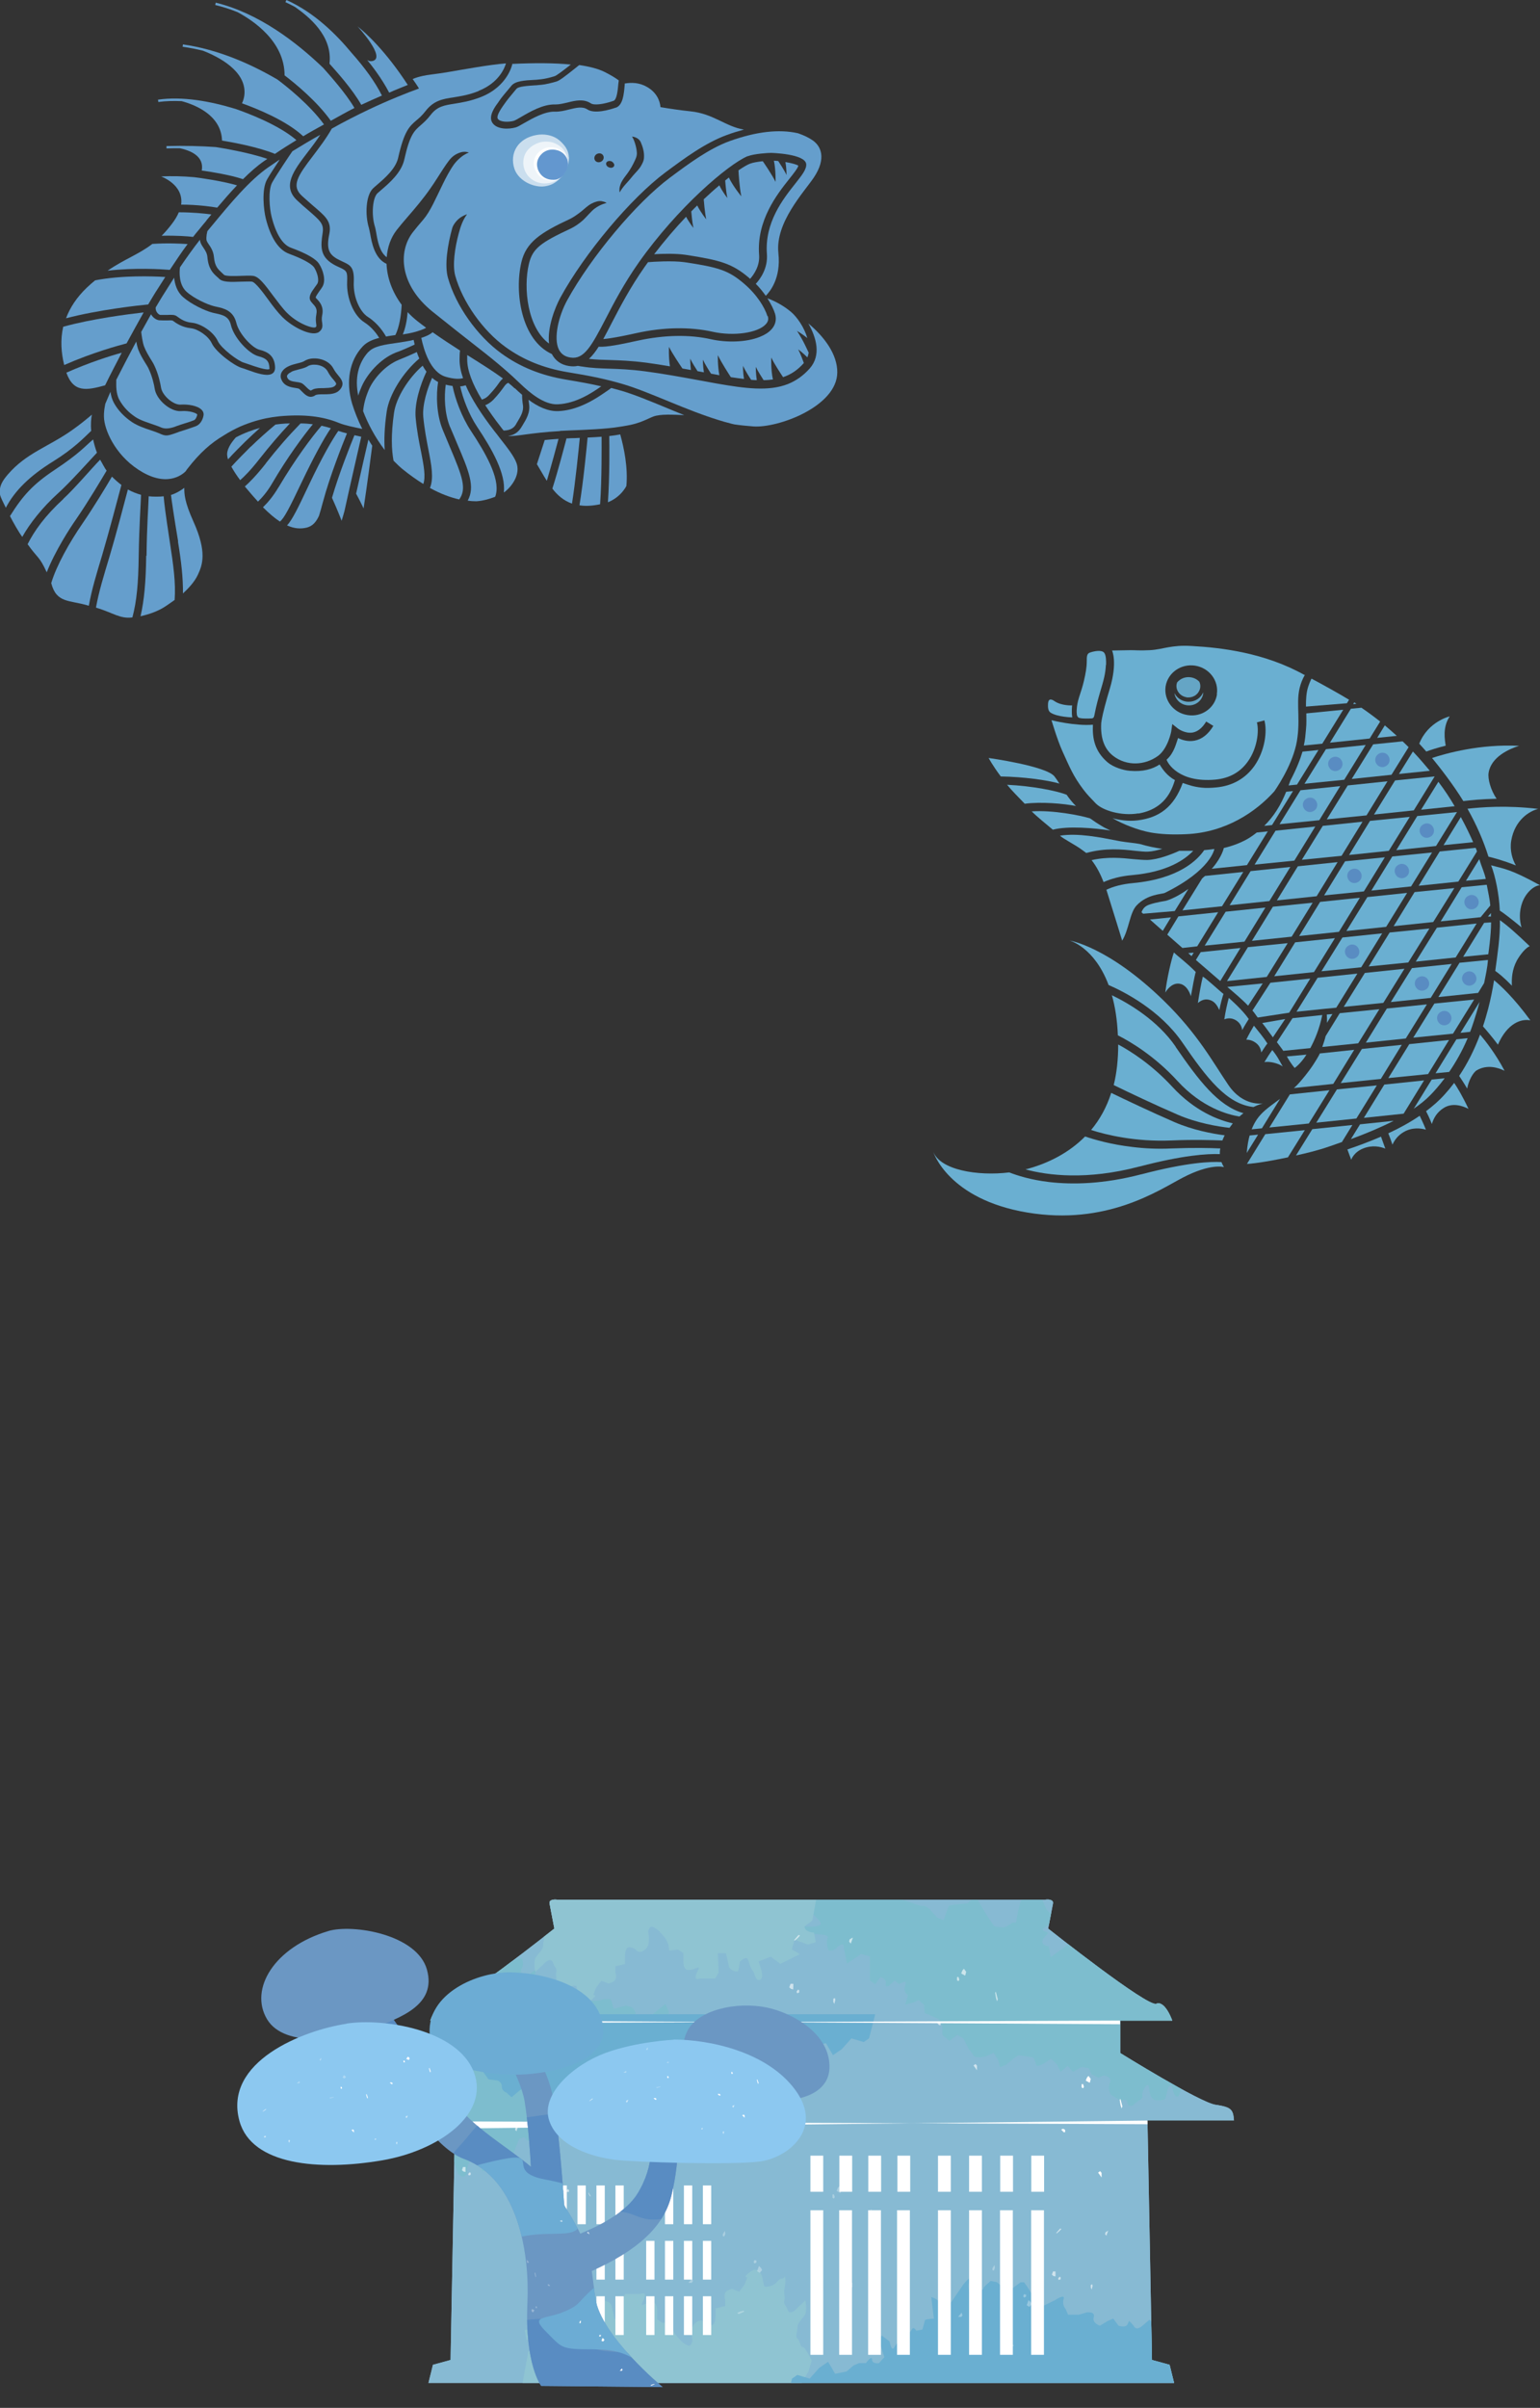 <?xml version="1.0" encoding="UTF-8"?><svg id="_レイヤー_2" xmlns="http://www.w3.org/2000/svg" xmlns:xlink="http://www.w3.org/1999/xlink" viewBox="0 0 92.59 144.73"><rect x="0" y="0" width="92.59" height="144.73" fill="#333333" stroke="none"/><defs><style>.cls-1{clip-path:url(#clippath);}.cls-2,.cls-3,.cls-4,.cls-5,.cls-6{fill:#fff;}.cls-7,.cls-8{fill:#6aafd1;}.cls-9{fill:#7dbdce;}.cls-10{fill:#659ecc;}.cls-11{fill:#6b97c3;}.cls-12{fill:#8fc4d2;}.cls-13{fill:#8cc8f0;}.cls-14{fill:#6cacd4;}.cls-15{fill:#87bad3;}.cls-16{fill:#6397cf;}.cls-17{fill:#598cc2;}.cls-18{clip-path:url(#clippath-1);}.cls-19{stroke-width:.77px;}.cls-19,.cls-20{fill:none;stroke:#fff;stroke-miterlimit:10;}.cls-21,.cls-4{opacity:.3;}.cls-22,.cls-3{opacity:.6;}.cls-8{opacity:.92;}.cls-5{opacity:.66;}.cls-6{opacity:.67;}.cls-20{stroke-width:.5px;}</style><clipPath id="clippath"><path class="cls-15" d="M62.83,114.19c.11-.04,.53-.04,.48,.22s-.29,1.51-.29,1.51c0,0,5.97,4.74,6.5,4.52,.53-.22,.96,1.01,.96,1.01h-3.13v1.95s4.78,2.97,5.73,3.11c.96,.14,1.06,.29,1.11,.94h-5.2l.27,14.4,1.06,.29,.27,1.09H25.76l.27-1.09,1.06-.29,.27-14.4h-5.2c.05-.65,.16-.8,1.11-.94,.96-.14,5.73-3.11,5.73-3.11v-1.95h-3.13s.42-1.23,.96-1.01c.53,.22,6.5-4.52,6.5-4.52,0,0-.24-1.25-.29-1.51s.37-.25,.48-.22c0,0,.06,0,.14,0h29.18Z"/></clipPath><clipPath id="clippath-1"><path class="cls-11" d="M35.59,136.5c2.73-1.23,4.3-2.64,4.77-4.51,.59-2.35,.39-4.51,.39-4.51l-1.83-.2c.33,1.18,.46,2.87-.59,4.57-.71,1.16-2.4,1.98-3.4,2.39l-.04,.02c-.22-.46-.52-.99-.93-1.64l-.04-.1c-.09-1.37-.38-5.26-.75-6.81-.46-1.89-2.09-4.24-2.09-4.24l-1.5,.52s1.7,2.74,1.96,4.31c.22,1.32,.35,3.34,.38,3.94h0c-1.56-1.32-3.36-2.22-4.82-4.14-2.09-2.74-4.96-6.86-4.96-6.86l-1.04,.07s3.46,9.21,6.79,10.45,3.95,5.83,3.82,8.64c-.17,3.72,.83,5.01,.83,5.01l7.3,.07s-3.72-3.07-4.05-5.35c-.09-.65-.14-1.16-.21-1.62h.02Z"/></clipPath></defs><g id="_レイヤー_1-2"><g><g><g><g><g><g><path class="cls-7" d="M66.5,39.97c.01-.25,0-.59-.11-.73-.15-.2-.61-.1-.85-.02-.2,.06-.2,.25-.2,.53,0,.36-.07,.74-.17,1.17-.16,.69-.36,1.05-.42,1.56-.01,.12-.03,.29-.01,.42,0,.07,.02,.14,.06,.19,.02,.03,.06,.06,.13,.07,.08,.02,.2,.03,.34,.03,.14,0,.24,0,.38-.01,.11-.02,.13-.08,.17-.3,.08-.41,.2-.87,.31-1.24,.24-.8,.33-1.13,.36-1.68Z"/><path class="cls-7" d="M64.46,42.39s-.05,.41,.01,.73c0,0-.91-.02-1.31-.29-.15-.1-.16-.32-.15-.53,.02-.32,.19-.3,.4-.15,.42,.28,1.04,.25,1.04,.25Z"/><path class="cls-7" d="M68.44,48.9c1.57-.27,2-1.36,2.2-2.01-.47-.26-.73-.63-.92-.94-.43,.28-1,.45-1.8,.38-.39-.03-.99-.22-1.33-.51-.78-.67-.92-1.45-.88-2.26-1.08,.09-2.49-.27-2.49-.27,0,0,.34,1.16,.65,1.85,.45,.99,.65,1.5,1.26,2.31,.25,.33,.4,.47,.75,.84,.42,.43,1.55,.77,2.56,.6Z"/><g><path class="cls-7" d="M89.83,58.91c-.09,.58-.21,1.15-.35,1.7-.1,.37-.2,.73-.32,1.08,.14,.15,.61,.71,.9,1.1,.57-1.3,1.41-1.57,1.95-1.46-1-1.37-1.79-2.09-2.18-2.41Z"/><path class="cls-7" d="M88.98,62.2c-.34,.91-.76,1.74-1.25,2.47,.1,.15,.27,.4,.48,.76,.09-.49,.36-.97,.58-1.1,.64-.37,1.3-.15,1.67,.03-.55-1.04-1.14-1.78-1.47-2.17Z"/><path class="cls-7" d="M87.97,48.15c.4-.05,1.11-.12,2.01-.14-.35-.51-.54-1.19-.48-1.56,.15-.96,1.25-1.44,1.83-1.62-2.35-.12-4.38,.45-5.23,.73,.47,.57,1.28,1.61,1.88,2.59Z"/><path class="cls-7" d="M87.43,65.09c-.18,.24-.37,.47-.57,.69-.33,.37-.71,.7-1.12,1.01,.06,.12,.19,.37,.35,.77,.09-.31,.28-.7,.72-.97,.52-.32,1.11-.13,1.48,.06-.36-.77-.67-1.28-.86-1.56Z"/><path class="cls-7" d="M83.03,68.32c-.68,.29-1.36,.55-2.02,.77,.1,.28,.23,.62,.23,.62,0,0,.14-.45,.72-.68,.55-.22,1.04-.11,1.33,.01-.11-.31-.2-.56-.26-.72Z"/><path class="cls-7" d="M85.35,67.07c-.59,.4-1.23,.75-1.88,1.05,.06,.15,.15,.39,.25,.68,.11-.24,.3-.54,.68-.76,.5-.29,1.01-.23,1.33-.14-.16-.4-.3-.68-.37-.83Z"/><path class="cls-7" d="M85.76,45.17c.24-.09,.64-.22,1.16-.35-.05-.34-.2-1.1,.24-1.76,0,0-1.3,.3-1.83,1.64,.08,.08,.33,.37,.43,.48Z"/><path class="cls-7" d="M90.86,50.53c.21-1.24,1.09-1.78,1.62-1.91-1.94-.23-3.41-.1-4.25-.01,.54,.96,.96,1.92,1.26,2.88,.32,.08,.9,.23,1.65,.53-.2-.34-.38-.9-.28-1.49Z"/><path class="cls-7" d="M90.17,54.69s0,.03,0,.04c.22,.14,.64,.46,1.31,1.01-.12-.38-.16-.95,.05-1.51,.23-.61,.72-1.01,1.06-1.02-1.81-1-2.19-.99-2.94-1.2,.26,.65,.48,1.76,.52,2.67Z"/></g><g><path class="cls-7" d="M70.69,62.92c-1.09-1.59-2.82-2.61-3.84-3.1,.19,.67,.32,1.46,.36,2.41,.77,.39,2.22,1.25,3.6,2.76,1.46,1.59,3.02,2.01,3.71,2.12,.08-.07,.16-.14,.24-.2-1.53-.44-2.68-1.96-4.08-3.99Z"/><path class="cls-7" d="M66.64,59.2c.95,.41,3.1,1.51,4.44,3.45,1.48,2.16,2.67,3.71,4.28,3.89,.33-.16,.57-.22,.57-.22,0,0-1.18,.22-2.08-1.11-.9-1.32-1.82-3.05-3.87-5.05-3.35-3.27-5.68-3.63-5.68-3.63,0,0,1.49,.38,2.35,2.67Z"/><path class="cls-7" d="M70.43,68.55c1.36-.06,2.46-.02,3.07,0,0,0,0-.01,0-.02,.04-.1,.09-.2,.13-.29-.76-.1-1.92-.32-3.01-.79-1.38-.6-2.9-1.32-3.81-1.76-.28,.88-.7,1.62-1.21,2.23,.9,.29,2.65,.72,4.83,.63Z"/><path class="cls-7" d="M68.63,70.58c-2.29,.6-4.15,.63-5.54,.47-1.11-.13-1.92-.39-2.41-.58-1.91,.23-4.14-.14-4.57-1.24,0,0,.88,2.85,5.65,3.65,4.77,.8,7.89-1.33,9.34-2.09,1.7-.89,2.49-.64,2.49-.64,0,0-.08-.11-.15-.3-.62-.04-2.05,.01-4.8,.73Z"/><path class="cls-7" d="M68.5,70.12c2.63-.69,4.1-.78,4.84-.75,0-.1,0-.22,.03-.34-.61-.03-1.65-.05-2.92,0-.87,.04-1.66,0-2.37-.09-1.29-.15-2.28-.44-2.84-.63-.99,1-2.24,1.62-3.51,1.96-.02,0-.05,.01-.07,.02,1.34,.36,3.67,.66,6.83-.17Z"/><path class="cls-7" d="M67.23,62.79c0,.9-.09,1.71-.27,2.43,.9,.44,2.46,1.18,3.87,1.79,1.14,.49,2.37,.7,3.09,.78,.07-.09,.13-.18,.2-.27-.85-.19-2.28-.72-3.65-2.21-1.2-1.3-2.46-2.11-3.24-2.53Z"/></g><g><path class="cls-7" d="M71.9,58.43c-.59-.6-1.02-.89-1.32-1.18-.15,.39-.43,1.61-.52,2.41,0,0,.38-.69,.95-.51,.31,.1,.49,.42,.59,.73,.09-.51,.22-1.21,.29-1.46Z"/><path class="cls-7" d="M76.49,63.12c-.12,.16-.32,.47-.47,.72,.28-.05,.78,.04,1.1,.26-.16-.27-.31-.61-.63-.99Z"/><path class="cls-7" d="M73.56,59.74c-.15-.1-.98-.88-1.24-1.04-.09,.32-.22,1.08-.3,1.59,.18-.16,.44-.29,.76-.17,.28,.1,.43,.37,.53,.59,.08-.4,.18-.76,.25-.97Z"/><path class="cls-7" d="M75.83,63.26c.13-.19,.28-.43,.37-.54-.24-.37-.52-.71-.81-1.07-.12,.2-.31,.53-.46,.84,.17,0,.39,.04,.62,.23,.19,.16,.26,.36,.28,.54Z"/><path class="cls-7" d="M74.68,61.93c.14-.27,.31-.54,.4-.68-.37-.54-1.09-1.17-1.2-1.27-.08,.29-.21,.85-.27,1.29,.17-.07,.42-.11,.69,.05,.25,.15,.36,.38,.39,.61Z"/></g><path class="cls-7" d="M90.9,59.25c-.02-.42,0-.96,.3-1.52,.21-.37,.52-.75,.77-.86-.86-.82-1.34-1.24-1.79-1.56,.02,1.03-.15,2.06-.28,3.05,.17,.12,.48,.35,.99,.88Z"/><g><path class="cls-7" d="M62.02,48.76c.36,.36,.83,.73,1.28,1.11,.92-.24,2.49-.1,3.47,.05-.17-.08-.37-.17-.48-.24-.29-.17-.53-.33-.75-.49-.58-.18-2.24-.51-3.52-.42Z"/><path class="cls-7" d="M69.02,51.19c.26-.01,.56-.08,.86-.17-.45-.06-.9-.16-1.35-.29-.3-.06-.8-.1-1.15-.16l-.21-.04c-1.03-.2-2.35-.47-3.44-.3,.21,.2,.91,.54,1.35,.87,.08,.06,.15,.11,.23,.17,1.16-.32,2.17-.22,2.94-.13,.31,.03,.57,.06,.77,.05Z"/><path class="cls-7" d="M71.74,51.14c-.28,0-.55,0-.84,0-.46,.21-1.27,.53-1.92,.55-.24,0-.52-.02-.84-.05-.68-.07-1.54-.16-2.51,.06,.3,.38,.54,.85,.72,1.32,.45-.2,1.01-.36,1.72-.42,2.12-.19,3.17-.93,3.67-1.46Z"/><path class="cls-7" d="M72.4,51.1c-.39,.57-1.49,1.72-4.28,1.98-.67,.06-1.2,.21-1.6,.4,.35,1.11,.95,3.06,.95,3.06,.42-.7,.45-1.68,.87-2.12,.65-.69,1.54-.67,1.69-.75,2.8-1.38,2.98-2.64,2.98-2.64-.2,.03-.41,.05-.62,.07Z"/><path class="cls-7" d="M64.7,48.46c-.24-.24-.42-.47-.57-.69-.6-.24-2.08-.53-3.58-.6,.28,.35,.67,.73,1.06,1.14,.97-.13,2.35-.01,3.1,.14Z"/><path class="cls-7" d="M63.7,47.11c-.09-.15-.19-.29-.3-.44-.49-.63-3.96-1.11-3.96-1.11,0,0,.23,.44,.73,1.11,1.35,.02,2.82,.22,3.53,.43Z"/></g></g><g><polygon class="cls-7" points="79.61 53.82 82 53.58 83.26 51.53 80.87 51.77 79.61 53.82"/><polygon class="cls-7" points="88.78 55.51 86.39 55.76 85.12 57.8 87.52 57.55 88.78 55.51"/><polygon class="cls-7" points="83.79 55.67 86.17 55.42 87.44 53.38 85.05 53.62 83.79 55.67"/><polygon class="cls-7" points="83.71 51.48 82.45 53.53 84.84 53.28 86.1 51.24 83.71 51.48"/><path class="cls-7" d="M82.93,60.66l-2.38,.24-.85,1.38c-.04,.18-.13,.45-.2,.65l2.16-.22,1.27-2.05Z"/><path class="cls-7" d="M80.11,60.95l-.34,.03c.01,.14,.02,.31,.01,.5l.33-.53Z"/><polygon class="cls-7" points="85.79 60.37 83.38 60.62 82.12 62.67 84.52 62.42 85.79 60.37"/><polygon class="cls-7" points="87.28 57.94 84.89 58.19 83.62 60.23 86.02 59.98 87.28 57.94"/><path class="cls-7" d="M89.39,53.18l-1.51,.15-1.26,2.05,2.4-.25,.58-.7c-.03-.39-.13-.8-.21-1.24Z"/><path class="cls-7" d="M75.04,60.45l.88-1.34-2.13,.21c.41,.35,.87,.73,1.25,1.13Z"/><polygon class="cls-7" points="79.53 49.64 78.27 51.68 80.66 51.44 81.92 49.39 79.53 49.64"/><path class="cls-7" d="M78.77,58.82l-2.39,.25-1.08,1.67c.13,.14,.21,.29,.32,.42l1.89-.29,1.26-2.04Z"/><path class="cls-7" d="M77.17,63.16l1.61-.16c.27-.5,.55-1.16,.72-1.99l-1.79,.19-.94,1.44c.16,.22,.28,.36,.39,.53Z"/><polygon class="cls-7" points="76.61 58.68 79 58.43 80.26 56.39 77.87 56.64 76.61 58.68"/><polygon class="cls-7" points="75.27 56.55 77.66 56.3 78.92 54.26 76.53 54.5 75.27 56.55"/><polygon class="cls-7" points="75.43 51.97 77.82 51.73 79.08 49.68 76.69 49.93 75.43 51.97"/><polygon class="cls-7" points="79.16 53.87 80.42 51.82 78.03 52.07 76.77 54.12 79.16 53.87"/><polygon class="cls-7" points="73.77 58.97 76.16 58.72 77.42 56.69 75.03 56.93 73.77 58.97"/><path class="cls-7" d="M78.4,44.81l1.1-.11,1.26-2.04-2.22,.22c0,.26,.02,.59-.02,.96-.03,.33-.05,.63-.13,.97Z"/><path class="cls-7" d="M87.74,57.89l-1.26,2.04,2.39-.25,.36-.59c.09-.45,.2-.93,.23-1.39l-1.72,.17Z"/><path class="cls-7" d="M87.46,48.46c-.28-.48-.61-.98-.98-1.47l-1.04,1.68,2.01-.21Z"/><path class="cls-7" d="M81.43,63.1l-2.08,.22s-.03,.06-.04,.09c0,0-.22,.42-.58,.91-.64,.86-.94,1.08-.94,1.08l2.37-.25,1.26-2.05Z"/><path class="cls-7" d="M76.08,68.16l-1.11,1.8c.13,0,.98-.08,2.43-.39,.01,0,.02,0,.03,0l1.02-1.64-2.37,.24Z"/><path class="cls-7" d="M78.53,42.47l2.45-.2,.13-.21c-.45-.28-1.74-1-2.26-1.27,0,0-.2,.39-.27,.77-.07,.39-.06,.79-.06,.91Z"/><polygon class="cls-7" points="82.11 44.78 79.72 45.03 78.43 47.11 80.82 46.87 82.11 44.78"/><polygon class="cls-7" points="76.93 49.54 79.32 49.3 80.58 47.25 78.19 47.5 76.93 49.54"/><polygon class="cls-7" points="83.17 60.28 84.44 58.23 82.06 58.48 80.79 60.52 83.17 60.28"/><polygon class="cls-7" points="80.71 56.35 79.45 58.38 81.84 58.14 83.1 56.1 80.71 56.35"/><polygon class="cls-7" points="82.21 53.92 80.95 55.96 83.34 55.71 84.6 53.67 82.21 53.92"/><polygon class="cls-7" points="85.94 55.81 83.55 56.05 82.29 58.09 84.67 57.85 85.94 55.81"/><polygon class="cls-7" points="78.11 56.26 80.5 56.01 81.76 53.96 79.37 54.21 78.11 56.26"/><polygon class="cls-7" points="79.71 60.63 80.34 60.57 81.61 58.52 79.22 58.77 77.95 60.81 79.61 60.64 79.71 60.63"/><path class="cls-7" d="M89.23,55.47l-1.26,2.04,1.51-.15s.17-1.14,.17-1.92l-.41,.03Z"/><path class="cls-7" d="M80.67,68.66l.64-1.04-2.41,.25-.98,1.58c.6-.13,1.28-.29,2.03-.55,.24-.08,.48-.17,.71-.25Z"/><path class="cls-7" d="M86.86,64.81l-.78,.08-1.08,1.75c.38-.26,.72-.53,1-.82,.22-.22,.52-.56,.86-1.01Z"/><path class="cls-7" d="M87.57,62.46l-1.26,2.05,.82-.08c.38-.56,.78-1.24,1.11-2.03l-.67,.07Z"/><path class="cls-7" d="M88.97,60.2l-1.16,1.88,.58-.06c.02-.06,.05-.13,.07-.19,0,0,.25-.68,.5-1.62Z"/><path class="cls-7" d="M83.77,67.37l-2,.21-.55,.89c.95-.35,1.8-.71,2.55-1.09Z"/><path class="cls-7" d="M88.57,50.62c-.16-.37-.41-.9-.74-1.51l-1.04,1.69,1.78-.18Z"/><polygon class="cls-7" points="79.93 65.53 77.55 65.78 76.32 67.77 78.69 67.53 79.93 65.53"/><polygon class="cls-7" points="82.78 65.24 80.38 65.48 79.14 67.48 81.55 67.23 82.78 65.24"/><path class="cls-7" d="M75.25,67.88l.62-.06,1.09-1.77c-.34,.25-.65,.47-.89,.68-.39,.34-.62,.66-.82,1.16Z"/><path class="cls-7" d="M75.13,68.26c-.06,.21-.14,.59-.17,1.04l.68-1.1-.51,.05Z"/><path class="cls-7" d="M83.87,46.92l-1.26,2.04,2.39-.25,1.25-2.03s0,0-.01-.01l-2.37,.24Z"/><path class="cls-7" d="M75.89,61.49c.24,.3,.45,.61,.64,.86l.74-1.1-1.38,.24Z"/><path class="cls-7" d="M85.97,46.34s-.05-.06-.07-.09c-.14-.16-.45-.55-.95-1.08l-.84,1.35,1.86-.19Z"/><path class="cls-7" d="M83.98,44.23c-.22-.2-.46-.41-.72-.63l-.46,.75,1.18-.12Z"/><path class="cls-7" d="M81.55,42.3c-.05-.03-.1-.06-.13-.08l-.06,.1,.2-.02Z"/><path class="cls-7" d="M73.48,54.46l1.27-2.05-2.3,.24c-.06,.05-.12,.1-.18,.16l-1.18,1.91,2.39-.25Z"/><polygon class="cls-7" points="76.32 54.16 77.58 52.11 75.19 52.36 73.93 54.41 76.32 54.16"/><path class="cls-7" d="M88.13,52.94l1.2-.11c-.08-.38-.27-.78-.39-1.19l-.81,1.31Z"/><polygon class="cls-7" points="88.63 60.08 86.24 60.32 84.97 62.37 87.36 62.13 88.63 60.08"/><path class="cls-7" d="M89.46,55.09h.18s0-.2,0-.21l-.18,.21Z"/><path class="cls-7" d="M85.29,53.24l2.39-.25,1.12-1.81s-.02-.06-.03-.1c-.01-.03-.03-.07-.05-.12l-2.16,.22-1.26,2.05Z"/><polygon class="cls-7" points="85.21 49.05 83.95 51.1 86.34 50.85 87.6 48.81 85.21 49.05"/><polygon class="cls-7" points="87.12 62.51 84.73 62.76 83.47 64.8 85.86 64.56 87.12 62.51"/><polygon class="cls-7" points="84.28 62.8 81.88 63.05 80.61 65.1 83.02 64.85 84.28 62.8"/><polygon class="cls-7" points="84.39 66.94 85.62 64.94 83.23 65.19 82 67.19 84.39 66.94"/><path class="cls-7" d="M84.69,44.91c-.11-.11-.23-.23-.36-.35l-1.77,.18-1.29,2.08,2.39-.25,1.03-1.66Z"/><path class="cls-7" d="M76.24,49.97l-.68,.07c-.15,.12-.3,.23-.43,.31-.69,.44-1.55,.62-1.55,.62,0,0-.1,.5-.63,1.14-.03,.04-.06,.07-.1,.11l2.12-.22,1.26-2.04Z"/><path class="cls-7" d="M76.02,49.64l.46-.05,1.26-2.04-.41,.04c-.14,.34-.33,.75-.57,1.12-.22,.35-.48,.66-.74,.92Z"/><path class="cls-7" d="M77.37,63.5c.27,.48,.47,.69,.47,.69,0,0,.34-.22,.71-.8l-1.18,.11Z"/><path class="cls-7" d="M77.48,47.21l.5-.05,1.29-2.08-.96,.1c-.14,.47-.35,1.02-.73,1.74,0,0-.04,.12-.11,.3Z"/><polygon class="cls-7" points="81.11 51.39 83.5 51.14 84.76 49.1 82.37 49.34 81.11 51.39"/><polygon class="cls-7" points="81.03 47.21 79.77 49.25 82.16 49.01 83.42 46.96 81.03 47.21"/><path class="cls-7" d="M81.84,42.54l-.62,.06-1.26,2.04,2.39-.25,.63-1.02c-.35-.28-.73-.56-1.14-.84Z"/><polygon class="cls-7" points="72.43 56.84 74.82 56.6 76.08 54.55 73.69 54.8 72.43 56.84"/></g></g><path class="cls-7" d="M73.37,58.96l1.21-1.98-2.39,.25-.29,.47c.47,.41,.96,.83,1.47,1.27Z"/><path class="cls-7" d="M71.64,57.47l.13-.21-.33,.03c.07,.06,.13,.12,.2,.18Z"/><path class="cls-7" d="M71.09,56.98l.89-.1,1.26-2.05-2.39,.25-.67,1.1c.28,.25,.58,.51,.9,.79Z"/><path class="cls-7" d="M69.91,55.95l.49-.81-1.26,.13c.22,.19,.48,.43,.77,.68Z"/><path class="cls-7" d="M68.74,54.92l1.89-.16,.82-1.33c-.85,.61-1.38,.72-1.38,.72,0,0-.54,.08-.93,.21-.31,.1-.42,.25-.51,.47,.03,.03,.07,.06,.11,.1Z"/></g><path class="cls-17" d="M83.48,45.45c.13,.2,.07,.47-.14,.59-.2,.13-.47,.07-.59-.14-.13-.2-.06-.47,.14-.59,.2-.13,.47-.07,.59,.14Z"/><path class="cls-17" d="M84.65,52.13c.13,.2,.07,.47-.14,.59-.2,.13-.47,.07-.59-.14-.13-.2-.07-.47,.14-.59,.2-.13,.47-.06,.59,.14Z"/><path class="cls-17" d="M88.7,58.59c.13,.2,.07,.47-.14,.59-.2,.13-.47,.06-.59-.14-.13-.2-.07-.47,.14-.59,.2-.13,.47-.06,.59,.14Z"/><path class="cls-17" d="M80.65,45.69c.13,.2,.07,.47-.14,.59-.2,.13-.47,.07-.59-.14-.13-.2-.07-.47,.14-.59,.2-.13,.47-.06,.59,.14Z"/><path class="cls-17" d="M88.84,54c.13,.2,.06,.47-.14,.59-.2,.13-.47,.07-.59-.14-.13-.2-.07-.47,.14-.59,.2-.13,.47-.07,.59,.14Z"/><path class="cls-17" d="M81.66,56.98c.13,.2,.07,.47-.14,.59-.2,.13-.47,.06-.59-.14-.13-.2-.07-.47,.14-.59,.2-.13,.47-.07,.59,.14Z"/><path class="cls-17" d="M85.86,58.89c.13,.2,.07,.47-.14,.59-.2,.13-.47,.07-.59-.14-.13-.2-.07-.47,.14-.59,.2-.13,.47-.07,.59,.14Z"/><path class="cls-17" d="M87.2,60.97c.13,.2,.07,.47-.14,.59-.2,.13-.47,.07-.59-.14-.13-.2-.07-.47,.14-.59,.2-.13,.47-.07,.59,.14Z"/><path class="cls-17" d="M81.8,52.42c.13,.2,.07,.47-.14,.59-.2,.13-.47,.07-.59-.14-.13-.2-.07-.47,.14-.59,.2-.13,.47-.07,.59,.14Z"/><path class="cls-17" d="M86.15,49.7c.13,.2,.07,.47-.14,.59-.2,.13-.47,.07-.59-.14-.13-.2-.07-.47,.14-.59,.2-.13,.47-.07,.59,.14Z"/><path class="cls-17" d="M79.13,48.15c.13,.2,.07,.47-.14,.59-.2,.13-.47,.07-.59-.14-.13-.2-.07-.47,.14-.59,.2-.13,.47-.07,.59,.14Z"/><g><path class="cls-8" d="M71.47,42.18s-.1,0-.15-.01c-.32-.05-.58-.25-.71-.51,.05,.37,.34,.67,.74,.73,.48,.07,.92-.24,.99-.7,0-.02,0-.05,0-.07-.14,.33-.48,.56-.87,.56Z"/><path class="cls-8" d="M71.35,41.92s.08,0,.11,0c.35,0,.64-.24,.7-.58,.02-.13,0-.25-.05-.36-.13-.14-.31-.24-.52-.27-.32-.05-.63,.08-.82,.31-.01,.04-.02,.07-.03,.11-.06,.37,.21,.72,.6,.78Z"/></g></g><path class="cls-7" d="M78.43,40.57c-2.38-1.33-4.97-1.64-6.76-1.74-.66-.04-1.03,.01-1.4,.07-.32,.05-.7,.16-1.15,.18-.59,.03-.82,0-1.14,0-.7,.01-1.12,.02-1.12,.02,0,0,.34,.69-.13,2.28-.23,.75-.42,1.48-.48,1.82,0,.04-.01,.07-.02,.1,0,.07-.01,.11-.02,.13,0,0,0,0,0,.01-.06,.98,.22,1.62,.74,2.01,.79,.6,1.87,.57,2.68-.02,.59-.44,.79-1.46,.79-1.48l.06-.43,.34,.27s.42,.32,.89,.24c.31-.06,.58-.28,.81-.66l.43,.26c-.31,.51-.69,.81-1.14,.89-.39,.07-.74-.04-.98-.16-.11,.29-.23,.9-.69,1.3,.05,.19,.71,1.4,2.93,1.2,.85-.08,1.51-.45,1.97-1.11,.54-.77,.67-1.78,.53-2.33l.45-.12c.18,.67,.03,1.82-.59,2.72-.54,.77-1.33,1.22-2.31,1.31-.3,.03-.64,.04-.89,.01-.45-.05-.72-.14-1.12-.28-.53,1.45-1.41,2.09-2.72,2.25-.6,.07-1.13-.03-1.5-.13,.6,.35,1.52,.72,2.3,.86,.58,.1,1.26,.14,2.12,.1,2.39-.1,4.21-1.35,5.31-2.58,.37-.54,1.25-1.95,1.39-3.27,.02-.14,.03-.27,.04-.4,.09-1.38-.23-2.21,.41-3.34Zm-5.26,1.17c-.13,.82-.92,1.38-1.77,1.24-.85-.13-1.44-.9-1.32-1.72,.13-.82,.92-1.38,1.77-1.25,.85,.13,1.44,.9,1.31,1.72Z"/></g><g><g id="_古民家"><g><path class="cls-15" d="M62.83,114.19c.11-.04,.53-.04,.48,.22s-.29,1.51-.29,1.51c0,0,5.97,4.74,6.5,4.52,.53-.22,.96,1.01,.96,1.01h-3.13v1.95s4.78,2.97,5.73,3.11c.96,.14,1.06,.29,1.11,.94h-5.2l.27,14.4,1.06,.29,.27,1.09H25.76l.27-1.09,1.06-.29,.27-14.4h-5.2c.05-.65,.16-.8,1.11-.94,.96-.14,5.73-3.11,5.73-3.11v-1.95h-3.13s.42-1.23,.96-1.01c.53,.22,6.5-4.52,6.5-4.52,0,0-.24-1.25-.29-1.51s.37-.25,.48-.22c0,0,.06,0,.14,0h29.18Z"/><g class="cls-1"><path class="cls-15" d="M62.83,114.19c.11-.04,.53-.04,.48,.22s-.29,1.51-.29,1.51c0,0,5.97,4.74,6.5,4.52,.53-.22,.96,1.01,.96,1.01h-3.13v1.95s4.78,2.97,5.73,3.11c.96,.14,1.06,.29,1.11,.94h-5.2l.27,14.4,1.06,.29,.27,1.09H25.76l.27-1.09,1.06-.29,.27-14.4h-5.2c.05-.65,.16-.8,1.11-.94,.96-.14,5.73-3.11,5.73-3.11v-1.95h-3.13s.42-1.23,.96-1.01c.53,.22,6.5-4.52,6.5-4.52,0,0-.24-1.25-.29-1.51s.37-.25,.48-.22c0,0,.06,0,.14,0h29.18Z"/><g><path class="cls-9" d="M30.18,118.24c.14-.1,.85-.48,.85-.48l.35-.05s.14,.34,0,.58,.04,.48,.04,.48l.42-.1s.42-.39,.35-.14,.14,.34,.14,.34l.07,.48,.18,.05s.28,0,.25,.14,0,.29,0,.29l.07,.24,.18,.19,.25,.05,.5,.24,.46-.29s.46,.1,.32,.29,.35,.1,.35,.1l.53-.39h.42l.42-.1h.39l.18,.58,.74-.19,.35,.1s.28,.24,.21,.43,1.03,0,1.03,0l.78-.63,.21,.48-.14,.77s-.11,.39-.07,.63,.39,.34,.39,.34l.32,.14s-.07,.29-.14,.48,.39,.1,.39,.1l.46-.05s.46,.14,.21,.39-.32,.48-.32,.48l.18,.24,.28,.34,.18,.48-.18,.53s.14-.1,.21,.05l.14,.29,.14,.24s.35-.29,.25,.05-.38,.41-.35,.63c.04,.34,.32,.05,.25,.43l-.07,.39s-.32-.19-.74,0-.5-.19-.5,.34,.18,.58-.04,.72,0,0-.39,.14-.6-.19-.6-.19l-.28-.68-.42-.19s-.28,.05-.46,.24-.07,.48-.28,.63-.5,.14-.5,.14l-.28-.48-.14-.24s-.04-.19-.35-.05l-.32,.14s-.11,.14-.35,.39,.11-.24-.18-.05-.18,.24-.46-.14l-.28-.39s-.14,.14-.25-.1-.07-.34-.39-.43-.5,.05-.67,0-.28,.05-.28,.05c0,0,.07,.1-.21,.43s-.11,0-.35,.19-.21-.19-.35-.24-.14-.14-.32-.14-.11-.19-.32,.1-.25,.53-.35,.72,0,.05-.32-.05l-.32-.1s-.07-.24-.25-.14-.14-.1-.32,.39-.32,.82-.32,.82c0,0-.04,.19-.28,.05s-.18-.24-.32-.53-.25-.24-.25-.24l-.35,.05-.25,.53s.04,.29-.04,.58,.14,.24-.07,.29-.18,.14-.25-.14-.35-.58-.35-.58l-.32,.19s0-.15-.14,.24,.04,.48-.18,.63-.42-.14-.42-.14c0,0-.11-.24-.18-.53l-.07-.29s-.11,0-.35,.1-.25,.19-.39,.24-.07-.19-.18-.24-.11-1.35-.11-1.35l-.53-.19s.07-.77-.57-.14-.57,.53-.92,.77-.25,.24-.39-.14-.11-.29-.25-.43-.39-.39-.64-.29-.88-.14-1.17-.14-.32-.68-.42-.97,.11-2.03,.18-2.32,1.06-2.27,1.06-2.27c0,0,1.45-1.79,1.63-1.83s1.59-.97,1.73-.97,4.21-1.4,4.21-1.4Z"/><path class="cls-9" d="M50.49,113.63c-.18-.17-.8,.29-1.11,.43s-.85,.36-.69,.72,.9,.8,.58,.94-.9,.07-.9,.07c0,0,.11,.43,.32,.43s.74,.07,.74,.07c0,0,.42,0,.32,.22s.05,.72,.05,.72c0,0,.32,.07,.48-.14s.42-.22,.42-.22l.11,.58,.11,.58,.85-.58,.53,.14v1.45l.32,.22,.32-.43s.36,.11,.32,.36c-.05,.36,.21,.14,.21,.14l.32-.29,.27,.22s.53-.36,.37,.07,.16,.58,.16,.58l-.16,.58,.53-.14,.27-.14,.32,.29,.05,.51,.21,.07,.64,.29,.21,.43v.51l.42,.36,.48-.36,.37,.22,.32,.65s.16,.14,.27,.36,.74,.07,.74,.07l.48-.22,.27,.43,.11,.43,.37-.14,.42-.36,.32-.22,.9,.14s.11,.22,.16,.43,.58-.14,.58-.14l.32-.22,.37,.36,.21,.43,.42-.36,.32,.36,.53-.29,.42,.07,.16,.36,.42,.22,.32-.14s.53,.07,.37,.43,.05,.72,.05,.72l.58,.36s.42-.14,.42,.07,.21,.36,.42,.14,.53-.29,.48-.51,.27-.8,.37-.58,0,.43,.21,.72,.8,.07,.8,.07l.16-.65s.21-.36,.27,0,.27,.72,.42,.36,.16-.65,.16-.65v-.65l.42-.36s.37,0,.32-.29,.32-.65,.16-.87-.42-.51-.16-.72l.27-.22s.05-1.01-.21-1.59-5.57-4.27-5.78-4.27h-.74l-1.01,.8s.42-.58-.37,0l-.8,.58-.11-.65s-.8-.07-.11-.72c.24-.23-.58-.11-.11-.43,1.17-.8,.69-.94,.42-.87s-.45-.43-.45-.43c0,0-.29-.94-.87-1.01s-.85,2.03-.85,2.03h-.21s-.37,.29-.58,.29-.53-.07-.53-.07l-.48-.72-.64-1.09-.48,.43-.64,.07-.48,.07-.32,.87-.37-.14-.27-.29c-.32-.43-.58-.43-.58-.43,0,0-.05,.07-.58-.14s-1.27-.36-1.27-.36c0,0-3.02-.29-3.18-.43Z"/></g><g><path class="cls-12" d="M32.02,114.21l.74-1.23s.96,.14,.9,.43,.9-.58,.9-.58c0,0,.58-.58,.53-.36s14.12,.94,14.12,.94l-.37,2.03-.48,.36c.05,.36,.58,.36,.58,.36l.11,.58-.48,.14-.8-.29-.16,.58,.48,.29-1.17,.58-.58-.43-.74,.29s.42,.94,.11,1.09-.32-.43-.48-.58-.21-.72-.37-.72-.37,.22-.37,.22l-.11,.58c-.32,.07-.53-.22-.53-.22l-.21-.87h-.48l.05,1.16-.21,.36h-.9s-.32,.14-.27-.14,.32-.58,.11-.51-.32,.14-.58,.14-.27-.43-.27-.43v-.58l-.32-.22-.53,.07-.05-.36-.16-.36-.37-.43s-.32-.29-.48-.29-.21,.29-.21,.29c0,0,.15,.75-.11,1.01-.42,.43-.64,.07-.64,.07,0,0-.21-.14-.37-.14s-.27,.14-.27,.58v.43l-.58,.14v.36s.16,.43-.16,.58-.27,.07-.48,0l-.21-.07-.32,.43-.16,.43s.34-.05-.19,.34-.71-.34-.71-.34l-.11-.51s0-.14-.42,0-.42,.43-.64,.43-.16,.29-.21,0,.11-.65,.05-1.01,.11-.36-.05-.58-.11-.36-.27-.43-.42,.22-.42,.22l-.51,.48c-.07-.27-.07-.55-.02-.77s.48-.51,.48-.8,.16-.58,0-.72-.16-.51-.32-.51-.53-.8-.53-.8l.21-.72Z"/><path class="cls-12" d="M48.58,142.59l-.74,1.23s-.96-.14-.9-.43-.9,.58-.9,.58c0,0-.58,.58-.53,.36s-14.12-.94-14.12-.94l.37-2.03,.48-.36c-.05-.36-.58-.36-.58-.36l-.11-.58,.48-.14,.8,.29,.16-.58-.48-.29,1.17-.58,.58,.43,.74-.29s-.42-.94-.11-1.09,.32,.43,.48,.58,.21,.72,.37,.72,.37-.22,.37-.22l.11-.58c.32-.07,.53,.22,.53,.22l.21,.87h.48l-.05-1.16,.21-.36h.9s.32-.14,.27,.14-.32,.58-.11,.51,.32-.14,.58-.14,.27,.43,.27,.43v.58l.32,.22,.53-.07,.05,.36,.16,.36,.37,.43s.32,.29,.48,.29,.21-.29,.21-.29c0,0-.15-.75,.11-1.01,.42-.43,.64-.07,.64-.07,0,0,.21,.14,.37,.14s.27-.14,.27-.58v-.43l.58-.14v-.36s-.16-.43,.16-.58,.27-.07,.48,0l.21,.07,.32-.43,.16-.43s-.34,.05,.19-.34,.71,.34,.71,.34l.11,.51s0,.14,.42,0,.42-.43,.64-.43,.16-.29,.21,0-.11,.65-.05,1.01-.11,.36,.05,.58,.11,.36,.27,.43,.42-.22,.42-.22l.51-.48c.07,.27,.07,.55,.02,.77s-.48,.51-.48,.8-.16,.58,0,.72,.16,.51,.32,.51,.53,.8,.53,.8l-.21,.72Z"/></g><g><path class="cls-7" d="M57.23,138.32l.69-1.01s.53-.65,.37-.22,.11,1.09,.11,1.09c0,0,.9-.72,.74-.65s.42-.43,.42-.43l.37,.07,.27,.22,.58,.22,.58-.43h.21l.21,.29,.42,.72,.48,.43,.74-.36s.64-.43,.53-.07,.11,.58,.11,.58l.16,.36h.64l.48-.14s.53-.07,.42,.29,.37,.51,.37,.51l.48-.29,.32-.14,.32,.43s.42,.14,.53-.07l.11-.22,.27,.29s.11,.36,.53,0l.42-.36,.32,.29s.27,.07,.27,.36,.27,.36,.27,.36l.53,.07,.37,.51s.69,.65,.42,.94-.16,.65-.21,.94-.16,1.52-.16,1.52h-23.67l.37-1.45,.32-.22,.74,.22,.58-.65,.53-.36,.42,.72,.69-.14,.42-.36,.32-.14h.42s.37-.51,.37-.22,.42,.22,.42,.22l.32-.36-.32-1.01,.16-.29,.48,.36s.11,.65,.27,.36,.37-.43,.37-.43l.27-.29s.32-.14,.42-.36,.27,.07,.27,.07l.37-.07,.16-.58c.21-.07,.53-.07,.53-.07l-.16-1.3s.27,.07,.42,.22,.37,.43,.37,.43l.42-.36Z"/><path class="cls-7" d="M42.64,127.17l-.69,1.01s-.53,.65-.37,.22-.11-1.09-.11-1.09c0,0-.9,.72-.74,.65s-.42,.43-.42,.43l-.37-.07-.27-.22-.58-.22-.58,.43h-.21l-.21-.29-.42-.72-.48-.43-.74,.36s-.64,.43-.53,.07-.11-.58-.11-.58l-.16-.36h-.64l-.48,.14s-.53,.07-.42-.29-.37-.51-.37-.51l-.48,.29-.32,.14-.32-.43s-.42-.14-.53,.07l-.11,.22-.27-.29s-.11-.36-.53,0l-.42,.36-.32-.29s-.27-.07-.27-.36-.27-.36-.27-.36l-.53-.07-.37-.51s-.69-.65-.42-.94,.16-.65,.21-.94,.16-1.52,.16-1.52h23.67l-.37,1.45-.32,.22-.74-.22-.58,.65-.53,.36-.42-.72-.69,.14-.42,.36-.32,.14h-.42s-.37,.51-.37,.22-.42-.22-.42-.22l-.32,.36,.32,1.01-.16,.29-.48-.36s-.11-.65-.27-.36-.37,.43-.37,.43l-.27,.29s-.32,.14-.42,.36-.27-.07-.27-.07l-.37,.07-.16,.58c-.21,.07-.53,.07-.53,.07l.16,1.3s-.27-.07-.42-.22-.37-.43-.37-.43l-.42,.36Z"/></g><g><path class="cls-3" d="M27.77,130.45l.07-.2h.15s0,.3,0,.3l-.13-.03-.09-.08Zm.3-2.49l.17-.15,.11-.12-.08-.02-.24,.27,.05,.02Zm2.1,3.37l.05-.21-.02-.1-.09,.04v.16s.06,.12,.06,.12Zm-1.98-.57l.11-.04v-.12l-.07-.03-.08,.1,.03,.09Zm2.86-2.65l.04-.13,.07-.18-.16,.09-.03,.12,.09,.1Z"/><g class="cls-21"><path class="cls-2" d="M50.47,131.41l.13,.18-.06,.23-.24-.13,.07-.18,.09-.1Zm1.87,1.43l.05,.31,.06,.21,.05-.12-.12-.46-.03,.06Zm-3.52,1.79l.15,.16h.09s0-.14,0-.14l-.12-.07-.12,.05Zm1.23-2.71v.18s.09,.05,.09,.05l.05-.09-.05-.16h-.08Zm.99,5.3l.09,.12,.12,.17v-.28s-.09-.1-.09-.1l-.12,.09Z"/></g><path class="cls-4" d="M45.82,136.45l-.14,.16-.16-.1,.11-.31,.12,.11,.07,.13Zm-1.12,2.44l-.22,.06-.15,.07,.08,.07,.34-.15-.04-.04Zm-1.12-4.8l-.12,.2v.12s.09,.01,.09,.01l.06-.16-.03-.16Zm1.9,1.78l-.13-.02-.04,.13,.06,.07,.11-.06v-.11Zm-3.87,1.07l-.09,.12-.13,.15h.2s.07-.1,.07-.1l-.06-.16Z"/><path class="cls-3" d="M35.26,128.56l.08-.22h.17s-.01,.34-.01,.34l-.14-.04-.1-.09Zm.34-2.82l.19-.17,.12-.14-.09-.02-.27,.31,.05,.02Zm2.37,3.81l.06-.24-.02-.11-.1,.04v.18s.06,.13,.06,.13Zm-2.23-.64l.12-.05v-.14l-.07-.03-.09,.12,.04,.1Zm3.23-3l.05-.15,.07-.2-.19,.1-.04,.14,.1,.12Z"/><path class="cls-2" d="M34.34,122.47l-.02-.16-.02-.1-.02,.06,.05,.23,.02-.03Zm-2.36-2.07v.18s.09,.05,.09,.05l.05-.09-.05-.16h-.08Z"/><path class="cls-3" d="M63.24,136.73l.07-.2h.15s0,.3,0,.3l-.13-.03-.09-.08Zm.3-2.49l.17-.15,.11-.12-.08-.02-.24,.27,.05,.02Zm2.1,3.37l.05-.21-.02-.1-.09,.04v.16s.06,.12,.06,.12Zm-1.98-.57l.11-.04v-.12l-.07-.03-.08,.1,.03,.09Zm2.86-2.65l.04-.13,.07-.18-.16,.09-.03,.12,.09,.1Z"/><path class="cls-2" d="M65.45,124.78l.13,.18-.06,.23-.24-.13,.07-.18,.09-.1Zm1.87,1.43l.05,.31,.06,.21,.05-.12-.12-.46-.03,.06Zm-3.52,1.79l.15,.16h.09s0-.14,0-.14l-.12-.07-.12,.05Zm1.23-2.71v.18s.09,.05,.09,.05l.05-.09-.05-.16h-.08Zm.99,5.3l.09,.12,.12,.17v-.28s-.09-.1-.09-.1l-.12,.09Z"/><path class="cls-4" d="M62.03,138.5l-.14,.16-.16-.1,.11-.31,.12,.11,.07,.13Zm-1.12,2.44l-.22,.06-.15,.07,.08,.07,.34-.15-.04-.04Zm-1.12-4.8l-.12,.2v.12s.09,.01,.09,.01l.06-.16-.03-.16Zm1.9,1.78l-.13-.02-.04,.13,.06,.07,.11-.06v-.11Zm-3.87,1.07l-.09,.12-.13,.15h.2s.07-.1,.07-.1l-.06-.16Z"/><path class="cls-3" d="M47.45,119.46l.08-.22h.17s-.01,.34-.01,.34l-.14-.04-.1-.09Zm.34-2.82l.19-.17,.12-.14-.09-.02-.27,.31,.05,.02Zm2.37,3.81l.06-.24-.02-.11-.1,.04v.18s.06,.13,.06,.13Zm-2.23-.64l.12-.05v-.14l-.07-.03-.09,.12,.04,.1Zm3.23-3l.05-.15,.07-.2-.19,.1-.04,.14,.1,.12Z"/><g class="cls-22"><path class="cls-2" d="M57.96,118.34l.13,.18-.06,.23-.24-.13,.07-.18,.09-.1Zm1.87,1.43l.05,.31,.06,.21,.05-.12-.12-.46-.03,.06Zm-3.52,1.79l.15,.16h.09s0-.14,0-.14l-.12-.07-.12,.05Zm1.23-2.71v.18s.09,.05,.09,.05l.05-.09-.05-.16h-.08Zm.99,5.3l.09,.12,.12,.17v-.28s-.09-.1-.09-.1l-.12,.09Z"/></g></g><g><polygon class="cls-2" points="28.97 121.45 67.34 121.67 67.34 121.45 28.88 121.6 28.97 121.45"/><polygon class="cls-2" points="68.98 127.46 27.16 127.94 27.16 127.51 69.04 127.68 68.98 127.46"/></g></g></g><g><g><line class="cls-19" x1="54.32" y1="132.85" x2="54.32" y2="141.54"/><line class="cls-19" x1="52.58" y1="132.85" x2="52.58" y2="141.54"/><line class="cls-19" x1="50.84" y1="132.85" x2="50.84" y2="141.54"/><line class="cls-19" x1="49.11" y1="132.85" x2="49.11" y2="141.54"/></g><g><line class="cls-19" x1="54.34" y1="129.57" x2="54.34" y2="131.74"/><line class="cls-19" x1="52.59" y1="129.57" x2="52.59" y2="131.74"/><line class="cls-19" x1="50.85" y1="129.57" x2="50.85" y2="131.74"/><line class="cls-19" x1="49.11" y1="129.57" x2="49.11" y2="131.74"/></g><g><line class="cls-19" x1="62.38" y1="132.85" x2="62.38" y2="141.54"/><line class="cls-19" x1="60.51" y1="132.85" x2="60.51" y2="141.54"/><line class="cls-19" x1="58.65" y1="132.85" x2="58.65" y2="141.54"/><line class="cls-19" x1="56.78" y1="132.85" x2="56.78" y2="141.54"/></g><g><line class="cls-19" x1="62.39" y1="129.57" x2="62.39" y2="131.74"/><line class="cls-19" x1="60.52" y1="129.57" x2="60.52" y2="131.74"/><line class="cls-19" x1="58.65" y1="129.57" x2="58.65" y2="131.74"/><line class="cls-19" x1="56.78" y1="129.57" x2="56.78" y2="131.74"/></g></g><g><g><g><line class="cls-20" x1="42.51" y1="131.36" x2="42.51" y2="133.69"/><line class="cls-20" x1="41.37" y1="131.36" x2="41.37" y2="133.69"/><line class="cls-20" x1="40.23" y1="131.36" x2="40.23" y2="133.69"/><line class="cls-20" x1="39.1" y1="131.36" x2="39.1" y2="133.69"/></g><g><line class="cls-20" x1="42.51" y1="134.69" x2="42.51" y2="137.02"/><line class="cls-20" x1="41.37" y1="134.69" x2="41.37" y2="137.02"/><line class="cls-20" x1="40.23" y1="134.69" x2="40.23" y2="137.02"/><line class="cls-20" x1="39.1" y1="134.69" x2="39.1" y2="137.02"/></g><g><line class="cls-20" x1="42.51" y1="138.02" x2="42.51" y2="140.35"/><line class="cls-20" x1="41.37" y1="138.02" x2="41.37" y2="140.35"/><line class="cls-20" x1="40.23" y1="138.02" x2="40.23" y2="140.35"/><line class="cls-20" x1="39.1" y1="138.02" x2="39.1" y2="140.35"/></g></g><g><g><line class="cls-20" x1="37.25" y1="131.36" x2="37.25" y2="133.69"/><line class="cls-20" x1="36.11" y1="131.36" x2="36.11" y2="133.69"/><line class="cls-20" x1="34.97" y1="131.36" x2="34.97" y2="133.69"/><line class="cls-20" x1="33.83" y1="131.36" x2="33.83" y2="133.69"/></g><g><line class="cls-20" x1="37.25" y1="134.69" x2="37.25" y2="137.02"/><line class="cls-20" x1="36.11" y1="134.69" x2="36.11" y2="137.02"/><line class="cls-20" x1="34.97" y1="134.69" x2="34.97" y2="137.02"/><line class="cls-20" x1="33.83" y1="134.69" x2="33.83" y2="137.02"/></g><g><line class="cls-20" x1="37.25" y1="138.02" x2="37.25" y2="140.35"/><line class="cls-20" x1="36.11" y1="138.02" x2="36.11" y2="140.35"/><line class="cls-20" x1="34.97" y1="138.02" x2="34.97" y2="140.35"/><line class="cls-20" x1="33.83" y1="138.02" x2="33.83" y2="140.35"/></g></g></g></g><g id="_松"><g><path class="cls-11" d="M35.59,136.5c2.73-1.23,4.3-2.64,4.77-4.51,.59-2.35,.39-4.51,.39-4.51l-1.83-.2c.33,1.18,.46,2.87-.59,4.57-.71,1.16-2.4,1.98-3.4,2.39l-.04,.02c-.22-.46-.52-.99-.93-1.64l-.04-.1c-.09-1.37-.38-5.26-.75-6.81-.46-1.89-2.09-4.24-2.09-4.24l-1.5,.52s1.7,2.74,1.96,4.31c.22,1.32,.35,3.34,.38,3.94h0c-1.56-1.32-3.36-2.22-4.82-4.14-2.09-2.74-4.96-6.86-4.96-6.86l-1.04,.07s3.46,9.21,6.79,10.45,3.95,5.83,3.82,8.64c-.17,3.72,.83,5.01,.83,5.01l7.3,.07s-3.72-3.07-4.05-5.35c-.09-.65-.14-1.16-.21-1.62h.02Z"/><g class="cls-18"><g><g><path class="cls-17" d="M30.33,127.51c-1.85,.36-1.28-.21-2.28,1s-1.57,1.28,.71,1.64,2.71,.43,4.35,1.21c1.64,.78,2.35,1.64,3.85,1.57s1.5,1.07,4.14,.07c2.64-1,2.21-2.28,4.49-2.42,2.28-.14,4.78,1.14,3.14-1.07-1.64-2.21-2.07-1.93-4.71-1.43-2.64,.5-2.28,1.43-4.56,.71-2.28-.71-1.35,.43-3.28-.78-1.93-1.21-.86-1.21-3.14-.93-2.28,.29-2.71,.43-2.71,.43Z"/><path class="cls-17" d="M29.61,139.84c1.64-.36,3.64-.86,4.92,.07s.43,1.28,2.14,1.43,2.07,.14,3.35,.5,1.64,.86,2.21,1.07c.57,.21,1.78,1-.07,1.35s-2.78,.57-6.13,.43-2.64-.21-6.2-.86c-3.57-.64-.21-3.99-.21-3.99Z"/><path class="cls-17" d="M13.81,117.05c-1.85,.36-1.28-.21-2.28,1s-1.57,1.28,.71,1.64,2.71,.43,4.35,1.21,2.35,1.64,3.85,1.57,1.5,1.07,4.14,.07c2.64-1,2.21-2.28,4.49-2.42,2.28-.14,4.78,1.14,3.14-1.07s-2.07-1.93-4.71-1.43-2.28,1.43-4.56,.71-1.35,.43-3.28-.78c-1.93-1.21-.86-1.21-3.14-.93-2.28,.29-2.71,.43-2.71,.43Z"/></g><g><path class="cls-14" d="M39.09,136.15c-.63-.16-1.14-.43-2.85,.93-1.71,1.35-1.14,1.35-2.28,1.85s-2.14,.21-1.14,1.21,.86,1.07,2.85,1.07,2.28,.57,3.49,1.14,1.28,.43,3.64-.07c2.35-.5,2.85-.57,3.71-1.35s1.07-1.5-.43-2.71c-1.5-1.21-.57-1.28-3-1.07s-3.42-.86-3.99-1Z"/><path class="cls-14" d="M23.74,136.98c.71,0,1.71,.57,4.21-.64,2.5-1.21,2.14-1.78,3.99-2s3.14,.29,2.92-1.21,.43-1.64-2.14-2.14c-2.57-.5,.21-1.85-3.14-1.07s-2.07,1.14-4.21,1-1-.86-3.07,.57-1,1.71-2.78,2.14c-1.78,.43-4.21,.36-2.28,1.57,1.93,1.21,3.57,.36,4.85,.64,1.28,.29,1.64,1.14,1.64,1.14Z"/></g></g></g></g><path class="cls-14" d="M30.75,118.55c2.14,.05,5.29,.91,5.51,3.32s-4.01,2.83-5.19,2.83-5.13-.16-5.24-2.51c-.11-2.35,2.83-3.69,4.92-3.64Z"/><path class="cls-11" d="M19.73,116.07c1.47-.44,5.35,.19,5.94,2.32s-1.6,2.88-3.26,3.53-5.29,1.25-6.36-.56,.43-4.32,3.69-5.29Z"/><path class="cls-11" d="M46.12,120.67c1.49,.31,3.81,1.55,3.75,3.63-.05,1.82-2.58,2.39-5.34,1.62s-3.99-2.24-3.21-3.83c.62-1.27,2.94-1.81,4.8-1.42Z"/><path class="cls-13" d="M40.5,122.59c2.09,0,5.62,.7,7.33,3.05s-.48,4.06-2.14,4.28-7.54,.05-8.77-.11c-1.23-.16-3.37-.75-3.9-2.35s1.5-3.37,3.37-4.06,4.12-.8,4.12-.8Z"/><path class="cls-13" d="M20.84,121.63c2.25-.34,6.68,.37,7.65,2.92s-2.16,4.73-5.51,5.3c-3.8,.65-7.84,.29-8.58-2.35-1-3.59,3.84-5.47,6.44-5.86Z"/><g><g><path class="cls-3" d="M43.5,128.27l.03-.11v-.05s-.07,.02-.07,.02v.08s.04,.06,.04,.06Zm-1.32-.28l.07-.02v-.06h-.04s-.05,.04-.05,.04l.02,.04Zm1.91-1.3l.03-.07,.04-.09-.11,.04-.02,.06,.06,.05Z"/><path class="cls-2" d="M45.5,125.01l.04,.15,.04,.1,.03-.06-.08-.22-.02,.03Zm-2.35,.87l.1,.08h.06s0-.07,0-.07l-.08-.04-.08,.02Zm.82-1.33v.09s.06,.02,.06,.02l.03-.04-.04-.08h-.06Zm.66,2.6l.06,.06,.08,.08v-.14s-.06-.05-.06-.05l-.08,.04Z"/><path class="cls-4" d="M39.69,125.41l-.15,.03-.1,.03,.06,.03,.22-.07-.03-.02Zm-.75-2.35l-.08,.1v.06s.06,0,.06,0l.04-.08-.02-.08Zm1.27,.87h-.09s-.03,.05-.03,.05l.04,.03,.08-.03v-.06Zm-2.58,.53l-.06,.06-.09,.07h.14s.05-.05,.05-.05l-.04-.08Z"/><path class="cls-3" d="M35.45,126.29l.13-.08,.08-.07h-.06s-.18,.14-.18,.14h.03Zm2.25,.09l.03-.07,.05-.1-.12,.05-.02,.07,.07,.06Z"/><path class="cls-2" d="M39.3,126.13l.1,.08h.06s0-.07,0-.07l-.08-.04-.08,.02Zm.82-1.33v.09s.06,.02,.06,.02l.03-.04-.04-.08h-.06Z"/></g><g><path class="cls-3" d="M23.86,128.9l.03-.11v-.05s-.07,.02-.07,.02v.08s.04,.06,.04,.06Zm-1.32-.28l.07-.02v-.06h-.04s-.05,.04-.05,.04l.02,.04Zm1.91-1.3l.03-.07,.04-.09-.11,.04-.02,.06,.06,.05Z"/><path class="cls-2" d="M24.54,123.62l.09,.09-.04,.11-.16-.06,.05-.09,.06-.05Zm1.25,.7l.04,.15,.04,.1,.03-.06-.08-.22-.02,.03Zm-2.35,.87l.1,.08h.06s0-.07,0-.07l-.08-.04-.08,.02Zm.82-1.33v.09s.06,.02,.06,.02l.03-.04-.04-.08h-.06Z"/><path class="cls-4" d="M20.8,124.85l-.09,.08-.11-.05,.07-.15,.08,.05,.05,.06Zm-.75,1.19l-.15,.03-.1,.03,.06,.03,.22-.07-.03-.02Zm-.75-2.35l-.08,.1v.06s.06,0,.06,0l.04-.08-.02-.08Zm-1.31,1.4l-.06,.06-.09,.07h.14s.05-.05,.05-.05l-.04-.08Z"/><path class="cls-3" d="M15.81,126.92l.13-.08,.08-.07h-.06s-.18,.14-.18,.14h.03Zm1.58,1.87l.04-.12-.02-.05-.06,.02v.09s.04,.06,.04,.06Zm-1.49-.31l.08-.02v-.07l-.05-.02-.06,.06,.02,.05Z"/><path class="cls-2" d="M22.01,125.89l.04,.15,.04,.1,.03-.06-.08-.22-.02,.03Zm-1.53-.45v.09s.06,.02,.06,.02l.03-.04-.04-.08h-.06Zm.66,2.6l.06,.06,.08,.08v-.14s-.06-.05-.06-.05l-.08,.04Z"/></g><g><path class="cls-2" d="M36.34,140.65l-.08,.09-.1-.04,.06-.17,.08,.05,.04,.07Zm3,2.64l-.14,.04-.09,.04,.05,.03,.2-.09-.03-.02Zm-4.43-3.82l-.07,.11v.06s.06,0,.06,0l.03-.09-.02-.08Zm1.21,.88h-.08s-.02,.06-.02,.06l.04,.04,.07-.04v-.06Zm1.27,2.01l-.05,.06-.08,.08h.13s.04-.06,.04-.06l-.04-.08Z"/><path class="cls-4" d="M32.02,138.99l-.07-.1,.04-.11,.14,.08-.05,.09-.06,.05Zm.21-2.14l-.03-.16-.03-.11-.03,.06,.06,.24,.02-.03Zm.85,.54l-.09-.09h-.05s0,.07,0,.07l.07,.04,.07-.02Zm-.8,1.35v-.09s-.05-.03-.05-.03l-.03,.04,.03,.08h.05Zm-.48-2.76l-.05-.06-.07-.09v.14s.05,.05,.05,.05l.07-.04Z"/><path class="cls-3" d="M34.11,131.57l.1,.06v.12s-.15,0-.15,0l.02-.1,.04-.07Zm1.26,.25l.07,.13,.06,.09v-.07s-.13-.19-.13-.19v.04Zm-1.71,1.69l.11,.04,.05-.02-.02-.07h-.08s-.06,.05-.06,.05Zm.29-1.6l.02,.09h.06l.02-.05-.05-.06-.05,.03Zm1.34,2.3l.07,.04,.09,.05-.05-.13-.06-.03-.05,.07Z"/></g></g></g></g><g><path class="cls-10" d="M30.81,3.82c-.01,.06-.28,1.37-1.89,2.01-.63,.25-1.16,.33-1.58,.4-.63,.1-1.05,.16-1.45,.68-.23,.3-.43,.47-.6,.62-.38,.33-.65,.56-.98,2.05-.17,.79-.9,1.42-1.38,1.83-.09,.08-.17,.15-.24,.21-.29,.28-.37,1.3-.15,2,.03,.09,.05,.22,.08,.37,.08,.48,.2,1.16,.63,1.47,.05-.62,.25-1.18,.59-1.62,.17-.22,.39-.48,.64-.77,.46-.53,.98-1.14,1.42-1.78,.12-.17,.24-.35,.36-.54,.24-.37,.51-.81,.72-1.08,.21-.28,.41-.4,.65-.49,.31-.12,.56-.01,.56-.01,0,0-.24,.08-.49,.29-.13,.11-.24,.21-.39,.4-.26,.36-.5,.82-.69,1.21-.42,.85-.73,1.61-1.17,2.13-.25,.29-.46,.54-.63,.76-.91,1.18-.78,3.18,1.17,4.76,.96,.77,1.87,1.49,2.78,2.2,1.21,.94,1.93,1.58,2.49,2.12,.58,.56,1.46,1.31,2.29,1.26,1.07-.05,2.02-.67,2.6-1.08-.6-.14-1.26-.26-2.1-.4-1.51-.25-2.78-.76-3.91-1.58-1.45-1.05-2.74-2.87-3.21-4.55-.21-.76-.02-1.97,.26-2.98,.05-.18,.23-.43,.42-.58,.22-.18,.47-.25,.47-.25-.25,.34-.38,.7-.5,1.15-.24,.89-.38,1.91-.21,2.54,.44,1.58,1.66,3.31,3.04,4.3,1.07,.77,2.28,1.26,3.72,1.5,1.42,.23,2.35,.43,3.3,.71,.77,.22,1.81,.65,2.81,1.06,.53,.22,1.08,.44,1.58,.63,1.48,.56,2.33,.74,2.34,.74h0c.34,.05,.72,.09,1.13,.12,1.48,.11,5.03-1.19,5.05-3.24,.01-1.08-.76-2.13-1.74-2.95,.48,.85,.79,1.91,.08,2.71-.39,.44-.83,.74-1.3,.93-1.16,.46-2.58,.27-4.3-.03-.29-.05-.59-.11-.87-.16-1.21-.22-2.34-.43-3.42-.57-.91-.12-1.56-.14-2.14-.16-.56-.02-1.05-.03-1.66-.13-.06,0-.16-.03-.25-.04-.16,.04-.34,.04-.53,.01-.48-.07-.83-.33-1.03-.72-1.85-.84-2.26-3.73-1.83-5.53,.28-1.18,1.13-1.76,2.92-2.59,.19-.09,.45-.27,.69-.46,.21-.17,.36-.33,.6-.46,.23-.12,.43-.17,.6-.15,.24,.04,.31,.11,.31,.11,0,0-.36,.07-.72,.34-.18,.13-.5,.51-.68,.68-.23,.21-.51,.4-.74,.51-1.82,.85-2.31,1.2-2.53,2.13-.35,1.47-.08,3.85,1.21,4.79-.11-.97,.36-2.17,.68-2.76,1.46-2.67,4.24-5.98,6.32-7.53,1.12-.83,2.38-1.77,3.7-2.25,.35-.13,.69-.23,1.02-.32-1.11-.18-1.83-.96-3.23-1.1-.59-.06-1.32-.17-1.79-.25-.03-.38-.23-.89-.82-1.22-.45-.26-.93-.27-1.33-.2,0,.02,0,.05,0,.07-.05,.6-.11,1.21-.52,1.38,0,0-.02,0-.02,0-.37,.13-1.27,.39-1.7,.11-.3-.2-.69-.1-1.1,0-.28,.07-.56,.14-.85,.13-.62-.02-1.37,.41-1.86,.69-.23,.13-.39,.23-.51,.26-.39,.11-1.11,.14-1.39-.27-.27-.39,.14-.96,.32-1.2,.02-.02,.03-.04,.04-.06,.18-.27,.41-.54,.64-.81l.15-.18c.23-.27,.78-.31,1.37-.34,.08,0,.17-.01,.25-.02,.4-.03,.73-.13,.9-.18,.04-.01,.07-.02,.09-.03,.11-.04,.57-.39,.95-.69-1-.1-2.2-.1-3.49-.04h0Zm6.45,7.75s-.04-.13,0-.33c.02-.09,.06-.21,.12-.32,.1-.19,.23-.34,.36-.52,.17-.24,.3-.47,.42-.73,.03-.07,.15-.28,.13-.5-.02-.32-.15-.75-.29-.96,0,0,.39,.02,.53,.35,.11,.25,.21,.58,.19,.89,0,.21-.1,.38-.19,.54-.15,.24-.3,.36-.5,.6-.35,.44-.55,.58-.77,.97Zm-.82-1.71s0-.08,.03-.11c.02-.02,.1-.11,.27-.06,.04,.01,.08,.04,.11,.07,.03,.03,.05,.06,.07,.1,0,.01,.01,.03,.01,.03,0,0,0,.02,0,.03,0,.03,0,.06-.02,.08,0,.01-.11,.15-.32,.05-.09-.04-.14-.11-.15-.19Zm-.69-.27c-.05-.13,.02-.29,.17-.35,.15-.06,.31,0,.36,.14,.05,.13-.02,.29-.17,.35-.15,.06-.31,0-.36-.14Z"/><g><path class="cls-10" d="M28.09,21.34c.08,.05,.16,.1,.24,.15,.7,.44,1.38,.87,1.91,1.26-.1,.08-.18,.18-.27,.31-.11,.16-.27,.37-.58,.7-.12,.13-.26,.21-.42,.26-.58-.96-.88-1.77-.88-2.4,0-.1,0-.19,0-.27Z"/><path class="cls-10" d="M33.67,25.91c-1.85,.11-2.52,.32-3.13,.3,.09-.02,.18-.04,.27-.07,.23-.09,.4-.24,.53-.45,.03-.04,.05-.09,.08-.13,.22-.36,.47-.77,.39-1.28-.01-.09-.02-.17-.03-.25,.54,.4,1.16,.71,1.8,.68,.47-.02,.92-.14,1.32-.3,.71-.28,1.29-.7,1.67-.96,.07-.05,.13-.09,.18-.13,.18,.05,.37,.1,.55,.15,.75,.21,1.77,.63,2.76,1.04,.36,.15,.72,.3,1.08,.44-.65-.02-1.42-.08-1.87,.09-.09,.03-.2,.09-.32,.14-.1,.04-.35,.17-.73,.28-.27,.08-.61,.14-1.01,.2-.7,.12-2.04,.18-2.91,.21-.25,.01-.47,.02-.63,.03Z"/><path class="cls-10" d="M27.67,23.22c.12,0,.22-.03,.33-.06,.34,.8,.92,1.71,1.73,2.76,.1,.12,.19,.24,.28,.36,.51,.65,.88,1.12,1.04,1.54,.24,.64-.2,1.33-.66,1.71-.02,.02-.06,.05-.1,.07,.14-1.13-.72-2.62-1.6-3.94-.51-.77-.87-1.74-1.02-2.44Z"/><path class="cls-10" d="M35.32,26.3c.28-.01,.57-.03,.85-.05,0,.53,.02,2.54-.09,4.06-.48,.1-.89,.12-1.24,.06,.23-1.39,.43-3.43,.49-4.08Z"/><path class="cls-10" d="M34.05,26.35c.08,0,.17,0,.27-.01,.17,0,.35-.01,.54-.02-.07,.7-.26,2.63-.47,3.95-.51-.18-.88-.51-1.18-.9,.34-1.07,.73-2.56,.85-3.02Z"/><path class="cls-10" d="M25.32,20.31c.23-.07,.49-.17,.69-.34,.54,.38,1.1,.75,1.65,1.1-.02,.13-.03,.31-.03,.55,0,.34,.07,.71,.21,1.11-.22,.06-.54,.06-1.03-.08-.95-.27-1.34-1.66-1.48-2.34Z"/><path class="cls-10" d="M22.16,21.15c.32-.35,.99-.44,1.7-.54,.33-.05,.68-.1,1.01-.18,.02,.09,.04,.18,.06,.28-.38,.18-.84,.38-1.1,.47,0,0-.02,0-.03,.01-.96,.38-1.74,1.32-2.05,2.03-.09,.2-.16,.38-.21,.56-.22-1.04,0-1.97,.61-2.63Z"/><path class="cls-10" d="M23.98,21.62s.01,0,.02,0c.25-.1,.68-.28,1.06-.46,.04,.13,.09,.26,.15,.39-.98,.83-1.81,2.16-1.96,3.19-.14,.96-.16,1.7-.12,2.31-.58-.76-1.02-1.6-1.3-2.34,.05-.46,.15-.83,.35-1.3,.28-.65,.99-1.46,1.8-1.78Z"/><path class="cls-10" d="M32.87,28.89c-.21-.33-.4-.68-.59-.99l.47-1.45c.25-.03,.53-.05,.83-.07-.13,.5-.43,1.6-.7,2.51Z"/><path class="cls-10" d="M25.31,27.12c.18,.92,.29,1.54,.14,1.97-.4-.25-.83-.55-1.27-.91-.18-.15-.35-.32-.52-.49-.12-.65-.16-1.55,.03-2.88,.13-.9,.85-2.07,1.72-2.83,.07,.13,.15,.25,.23,.36-.37,.78-.73,1.91-.65,2.77,.07,.76,.2,1.43,.32,2.02Z"/><path class="cls-10" d="M24.22,20.09c.16-.37,.25-.85,.29-1.33,.18,.2,.39,.39,.62,.57,.16,.12,.32,.25,.49,.37-.18,.11-.43,.18-.62,.24-.25,.07-.51,.12-.77,.16Z"/><path class="cls-10" d="M12.42,13.25c-.16,.19-.32,.38-.47,.57-.11,.13-.23,.27-.34,.42-.33-.04-1.01-.09-1.89-.07,.19-.19,.39-.42,.59-.68,.21-.27,.35-.51,.44-.73,.81,0,1.52,.07,1.96,.13-.1,.12-.2,.24-.3,.36Z"/><path class="cls-10" d="M5.6,26.42c.03,.16,.15,.6,.23,.79-.44,.47-1.63,1.8-2.33,2.43-.95,.86-1.71,1.82-2.16,2.63-.17-.21-.56-.89-.74-1.25,.78-1.25,1.4-1.92,2.69-2.78,1.49-.99,1.77-1.37,2.3-1.82Z"/><path class="cls-10" d="M6.34,24.24s-.13,.51-.08,.97c.1,.86,.82,2.33,2.32,3.18,1.64,.93,2.51,0,2.57-.05h0s.07-.09,.1-.14c.78-1.01,1.45-1.58,2.19-2.02h0c.34-.22,.69-.4,1.02-.55,.07-.03,.14-.06,.22-.09,.63-.25,1.21-.39,1.67-.46,0,0,0,0,0,0h0c.18-.03,.34-.04,.47-.06,1.45-.13,2.59,0,3.58,.41,.31,.13,.89,.25,1.38,.35-.27-.54-.47-1.07-.61-1.52-.39-1.33-.16-2.58,.63-3.43,.25-.27,.6-.42,1-.52-.14-.23-.44-.65-.9-.94-.63-.4-1.07-1.44-1.03-2.42,.02-.59,0-.67-.42-.86-.13-.06-.27-.12-.42-.21-.79-.47-.76-1.06-.63-1.89,.08-.54-.14-.72-.9-1.38-.19-.16-.4-.34-.63-.56-.93-.86-.21-1.8,.62-2.89,.25-.32,.52-.68,.77-1.06-.53,.29-1.09,.63-1.68,.99-.16,.23-.94,1.39-1.21,1.87-.26,.45-.17,1.57-.04,2.07,.26,1.03,.66,1.68,1.16,1.86,.95,.35,1.51,.67,1.7,.98,.22,.34,.44,.99,.18,1.39-.05,.08-.1,.15-.16,.23-.09,.13-.24,.34-.23,.4,.02,.03,.05,.06,.08,.09,.16,.17,.42,.45,.31,.97-.04,.19-.02,.33,0,.45,.02,.18,.05,.38-.2,.56-.02,.02-.05,.03-.08,.04-.46,.18-1.49-.33-2.11-.94-.28-.28-.58-.67-.86-1.06-.32-.44-.77-1.04-.97-1.07-.15-.02-.39,0-.64,0-.68,.03-1.14,.03-1.34-.18-.04-.04-.08-.08-.13-.12-.22-.2-.51-.46-.57-1.18-.02-.23-.13-.4-.26-.59-.04-.06-.08-.12-.11-.18-.04-.08-.07-.17-.08-.27-.4,.51-.8,1.07-1.2,1.66-.04,.3-.07,1.05,.4,1.47,.46,.41,1.24,.76,1.63,.86,.05,.01,.11,.03,.17,.04,.42,.09,1.01,.22,1.19,.97,.16,.66,.94,1.49,1.38,1.61,.48,.12,.93,.34,.95,1.08,0,.14-.05,.27-.15,.34-.03,.02-.06,.04-.09,.05-.31,.12-.83-.04-1.43-.26-.13-.05-.25-.09-.32-.11-.45-.12-1.57-.95-1.82-1.49-.21-.45-.85-.86-1.25-.9-.55-.06-.88-.3-1.1-.46-.05-.02-.23-.02-.35-.01-.15,0-.32,0-.46-.01-.17-.02-.35-.14-.46-.31-.01-.02-.02-.04-.03-.05-.18,.32-.38,.68-.59,1.06,.02,.17,.08,.63,.17,.87,.11,.29,.26,.53,.39,.75,.09,.14,.17,.27,.23,.4,.24,.5,.36,1.06,.4,1.32,.07,.48,.74,1.06,1.18,1.03,.44-.03,1.02,.06,1.26,.31,.11,.11,.13,.23,.12,.31-.02,.19-.15,.54-.43,.66-.01,0-.03,.01-.04,.02-.16,.06-.35,.12-.55,.19-.15,.05-.31,.1-.47,.15l-.13,.05c-.59,.21-.65,.22-1.09,.02-.12-.05-.29-.11-.47-.17-.37-.12-.79-.27-1.11-.48-.48-.32-.85-.71-1.1-1.16-.12-.22-.18-.46-.21-.67-.11,.26-.21,.49-.3,.7Zm10.56-1.47c-.1-.3,.09-.6,.48-.77,.16-.07,.34-.12,.51-.16,.17-.04,.34-.09,.41-.14,.05-.03,.1-.06,.16-.08,.45-.18,1.28-.06,1.59,.54,.09,.17,.2,.3,.29,.41,.18,.22,.41,.49,.1,.85-.07,.08-.16,.15-.27,.19-.22,.09-.48,.09-.73,.09-.18,0-.37,0-.47,.05-.01,0-.03,.01-.03,.02-.03,.02-.06,.04-.1,.05-.3,.12-.53-.13-.71-.31-.06-.06-.13-.14-.17-.15-.03-.01-.12-.03-.19-.04-.27-.04-.72-.1-.87-.56Z"/><path class="cls-10" d="M5.5,25.88c-.44,.42-1.06,1.08-2.3,1.85-1.41,.87-2.32,1.77-2.85,2.79-.15-.3-.31-.63-.34-.75-.11-.54,.18-.92,.46-1.25,1.12-1.3,2.42-1.65,3.84-2.65,.54-.38,.87-.66,1.22-.95-.06,.2-.08,.65-.05,.96Z"/><path class="cls-10" d="M27.06,25.67c-.34-.83-.36-1.85-.26-2.55,.14,.04,.28,.06,.41,.08,.15,.76,.54,1.85,1.11,2.71,.82,1.24,1.74,2.8,1.5,3.79-.01,.06-.03,.11-.05,.16-.34,.13-.75,.25-1.14,.27-.16,0-.33-.01-.51-.04,.46-.83,.07-1.78-.63-3.41-.13-.31-.27-.65-.43-1.02Z"/><path class="cls-10" d="M8.48,29.74c-.02,.62-.11,1.84-.14,3.65-.02,1.67-.12,2.75-.38,3.72-.74,.1-1.14-.27-2.19-.59,.18-.99,.47-1.92,.81-3.05,.39-1.31,.88-3.17,1.11-4.05,.24,.14,.54,.25,.78,.32Z"/><path class="cls-10" d="M3.81,29.98c.66-.6,1.69-1.82,2.21-2.35,.11,.18,.29,.54,.39,.66-.31,.52-1.09,1.84-1.84,2.93-.35,.5-1.25,1.88-1.76,3.18-.46-1-.52-.8-1.15-1.69,.4-.8,1.05-1.71,2.15-2.72Z"/><path class="cls-10" d="M14.18,26.29c.51-.27,1.01-.45,1.45-.57-.31,.28-.6,.55-.87,.81-.22,.22-.72,.71-1.05,1.08-.03-.08-.04-.16-.05-.23-.04-.34,.2-.73,.52-1.09Z"/><path class="cls-10" d="M21.31,26.16c.14,.03,.28,.06,.41,.09-.11,.5-.65,2.82-1.01,4.47-.05,.19-.11,.38-.17,.58,0,0-.25-.65-.58-1.38,.43-1.48,1.13-3.22,1.35-3.76Z"/><path class="cls-10" d="M16.76,29.27c.97-1.64,1.98-3,2.57-3.68,.19,.04,.38,.09,.56,.15-.45,.66-1.07,1.82-1.72,3.18-.79,1.66-1.08,2.22-1.34,2.43-.31-.2-.64-.48-1.02-.86,.27-.26,.61-.65,.94-1.21Z"/><path class="cls-10" d="M15.08,26.85c.43-.42,.93-.87,1.48-1.33,.13-.02,.24-.03,.32-.04,.19-.02,.37-.03,.55-.03-.62,.66-1.22,1.36-1.81,2.11-.55,.71-.96,1.11-1.18,1.3-.22-.29-.39-.56-.53-.81,.3-.34,.89-.93,1.17-1.21Z"/><path class="cls-10" d="M15.98,27.85c.68-.87,1.36-1.65,2.09-2.4,.26,0,.5,.02,.74,.05-.61,.74-1.55,2.02-2.44,3.54-.3,.52-.62,.88-.86,1.11-.21-.23-.44-.49-.68-.78-.04-.04-.07-.09-.11-.13,.24-.21,.67-.63,1.26-1.38Z"/><path class="cls-10" d="M36.63,26.21c.25-.03,.47-.06,.66-.1,.23,.82,.47,1.99,.37,3.1,0,0-.31,.66-1.11,.98,.11-1.56,.09-3.52,.08-3.97Z"/><path class="cls-10" d="M46.16,19c.06,.19,.02,.34-.12,.49-.48,.53-1.95,.73-3.2,.45-1.35-.3-2.93-.28-4.57,.08-.68,.15-1.49,.32-2,.36,.16-.29,.33-.62,.51-.97,.49-.94,1.1-2.12,1.98-3.37,.07-.1,.14-.19,.2-.28,.34-.03,1.47-.1,2.2,0,2,.3,2.62,.48,3.54,1.26,.82,.69,1.28,1.47,1.44,1.98Z"/><path class="cls-10" d="M46.8,15.23c.16,1.5-.51,2.3-.76,2.55-.17-.24-.36-.48-.6-.72,.27-.29,.73-.93,.67-1.78-.15-1.9,.97-3.32,1.71-4.25,.42-.53,.69-.88,.65-1.18-.09-.61-2.09-.66-2.11-.66-.18,0-1.02,.05-1.4,.2,0,0-.01,0-.02,0-1.18,.51-4.19,3.07-6.53,6.38-.9,1.28-1.52,2.47-2.01,3.42-.85,1.64-1.3,2.43-2.1,2.3-.34-.05-.56-.21-.7-.48-.34-.7,0-2.05,.5-2.96,1.44-2.62,4.16-5.87,6.19-7.38,1.09-.81,2.32-1.73,3.58-2.19,1.59-.57,2.97-.73,4.11-.47,.35,.12,.63,.26,.81,.38,.59,.36,.91,1.13,.14,2.28-.59,.88-2.33,2.71-2.13,4.54Z"/><path class="cls-10" d="M8.81,33.4c.02-1.74,.11-2.93,.13-3.57,.24,.03,.7,.03,.9,0,.03,.38,.11,1.05,.35,2.61,.25,1.63,.38,2.58,.31,3.62-.16,.12-.34,.24-.53,.37-.41,.28-.94,.48-1.52,.61,.22-.96,.32-2.05,.34-3.63Z"/><path class="cls-10" d="M25.76,27.04c-.11-.58-.24-1.23-.31-1.97-.07-.74,.25-1.72,.53-2.36,.11,.1,.23,.18,.36,.25-.12,.76-.11,1.93,.28,2.88,.15,.37,.3,.71,.43,1.03,.76,1.79,1.02,2.51,.56,3.15-.52-.12-1.11-.33-1.76-.69,.24-.59,.09-1.37-.09-2.29Z"/><path class="cls-10" d="M10.71,32.54c-.26-1.55-.38-2.39-.43-2.79,.33-.1,.67-.32,.8-.43,0,.38,.01,.83,.55,2.03,.83,1.84,.54,2.61,.27,3.19-.21,.46-.62,.87-.9,1.13,.01-.93-.1-1.91-.3-3.12Z"/><path class="cls-10" d="M4.95,31.48c.7-1.02,1.43-2.23,1.78-2.83,.17,.17,.36,.34,.57,.5-.21,.79-.74,2.8-1.15,4.19-.35,1.17-.63,2.07-.81,3.07-1.17-.36-1.94-.13-2.26-1.36,.32-1.08,1.12-2.48,1.87-3.57Z"/><path class="cls-10" d="M18.59,29.11c.77-1.63,1.4-2.71,1.75-3.21,.15,.05,.33,.1,.52,.15-.27,.66-1.04,2.6-1.44,4.11l-.04,.14c-.04,.16-.12,.45-.2,.7-.17,.37-.38,.62-.73,.71-.37,.09-.75,.07-1.19-.13,.32-.35,.66-1.05,1.33-2.47Z"/><path class="cls-10" d="M22.15,26.42c.07,.12,.15,.25,.23,.37-.12,.92-.28,2.18-.52,3.77,0,0-.18-.39-.45-.89,.3-1.35,.63-2.77,.74-3.25Z"/><path class="cls-10" d="M21.31,6.49c-.5,.25-.96,.52-1.42,.77-.83-1.17-2.15-2.25-2.78-2.73,0-2.04-1.89-3.3-2.83-3.8-.44-.18-.89-.32-1.34-.43l.03-.14c2.59,.63,4.87,2.39,6.46,3.92,.37,.42,1.35,1.5,1.88,2.41Z"/><path class="cls-10" d="M8.63,18.79c-.31,.56-.67,1.2-1.02,1.85-.46,.12-2.02,.54-3.75,1.3-.18-.72-.24-1.51-.06-2.3,1.73-.48,3.87-.75,4.82-.86Z"/><path class="cls-10" d="M24.53,5.1c-.39,.16-.76,.3-1.13,.47-.45-.86-1.02-1.59-1.32-1.96,.11,.06,.17,.08,.3,.06,.89-.17-.88-2.08-.88-2.08,.45,.35,1.67,1.44,3.02,3.52Z"/><path class="cls-10" d="M14.25,11.14c-.4,.42-.8,.88-1.19,1.34-.37-.06-1.18-.18-2.17-.18,.17-1.21-1.2-1.69-1.2-1.69,.6-.04,1.29-.02,1.98,.04,.4,.05,1.65,.22,2.58,.49Z"/><path class="cls-10" d="M7.32,21.2c-.37,.71-.73,1.4-1,1.96-1.12,.31-1.9,.45-2.33-.76,1.37-.61,2.64-1.01,3.33-1.2Z"/><path class="cls-10" d="M9.93,16.66c-.2,.31-.4,.62-.6,.94-.12,.19-.26,.43-.42,.7-.63,.06-2.98,.32-4.94,.83,.23-.62,.63-1.25,1.26-1.85,.17-.16,.33-.3,.49-.43,1.61-.31,3.43-.25,4.22-.2Z"/><path class="cls-10" d="M16.68,4.78c.51,.38,1.94,1.51,2.8,2.7-.4,.22-.82,.45-1.25,.71-1.02-.95-2.79-1.66-3.68-1.98,.09-.19,.14-.4,.15-.58,.08-1.38-1.57-2.22-2.49-2.58-.4-.1-.81-.18-1.23-.24l.02-.14c2.12,.3,4.09,1.18,5.68,2.11Z"/><path class="cls-10" d="M9.17,14.66c.9-.06,1.65-.02,2.11,.01-.36,.48-.71,1.01-1.07,1.55-.5-.04-2.1-.14-3.74,.05,1.03-.71,1.86-.97,2.69-1.61Z"/><path class="cls-10" d="M16.06,9.56c-.06,.04-.12,.08-.18,.12-.43,.3-.85,.67-1.27,1.09-.79-.26-1.85-.43-2.48-.52,.16-.88-.71-1.21-1.32-1.34-.26,0-.52,0-.8,.01v-.14c1.12-.03,2.11,0,2.96,.06,.26,.04,1.96,.31,3.1,.71Z"/><path class="cls-10" d="M22.97,5.74c-.32,.14-.89,.39-1.25,.56-.53-.94-1.49-2-1.91-2.47,.2-1.7-1.28-2.85-2.07-3.41-.19-.1-.38-.2-.58-.29l.06-.13c1.68,.75,3,2.07,3.92,3.18,.79,.89,1.41,1.74,1.82,2.56Z"/><path class="cls-10" d="M17.81,8.43c-.41,.25-.84,.52-1.28,.82-.97-.4-2.5-.69-3.18-.8-.05-1.54-1.64-2.16-2.43-2.37-.48-.02-.95-.01-1.4,.05l-.02-.14c1.47-.21,3.12,.09,4.64,.55,.7,.24,2.6,.95,3.68,1.88Z"/></g><path class="cls-10" d="M30.58,10.06c.23,.87,1.25,1.54,2.37,1.13,.9-.32,1.43-1.29,1.2-2.16-.23-.87-1.21-1.36-2.14-1.14-1.21,.29-1.67,1.3-1.43,2.17Z"/><path class="cls-5" d="M34.21,9.44c0,.62-.34,1.23-.9,1.57-.07,.05-.43,.23-.85,.2-.71-.06-1.34-.5-1.53-1.06-.31-.93,.2-1.85,1.35-2.04,.42-.07,.86,0,1.21,.22,.2,.13,.35,.3,.47,.45,.22,.3,.24,.59,.24,.66Z"/><path class="cls-6" d="M31.49,10.04c.14,.67,.85,1.17,1.7,.92,.67-.2,1.07-.89,.9-1.53-.1-.39-.36-.68-.81-.85-.21-.08-.63-.1-.89,0-.71,.25-1.03,.82-.9,1.47Z"/><path class="cls-2" d="M32.14,10.11c-.12-.35-.02-.72,.28-.99,.16-.14,.35-.23,.53-.26,.13-.02,.77-.07,1.09,.54,.08,.15,.1,.33,.08,.51-.04,.17-.1,.34-.19,.5-.03,.05-.09,.13-.08,.13,0,0-.06,.06-.09,.09-.11,.1-.24,.17-.38,.2-.09,.02-.94,.16-1.24-.72Z"/><path class="cls-16" d="M32.33,10.14c-.11-.32-.01-.66,.26-.91,.14-.13,.32-.21,.48-.23,.12-.02,.71-.06,1,.49,.07,.14,.09,.3,.07,.46-.03,.16-.09,.31-.18,.45-.03,.05-.08,.12-.07,.12,0,0-.05,.06-.08,.08-.1,.09-.22,.15-.35,.19-.08,.02-.86,.15-1.14-.66Z"/><g><path class="cls-10" d="M30.95,23.33c.13,.13,.28,.26,.44,.4,0,.2,.02,.44,.05,.62,.06,.37-.15,.7-.34,1.02-.03,.05-.06,.09-.08,.14-.14,.24-.38,.36-.74,.37-.06-.07-.12-.15-.18-.23-.36-.46-.66-.89-.93-1.3,0,0,.01,0,.02,0,.17-.07,.33-.18,.47-.32,.33-.35,.5-.59,.61-.74,.12-.17,.17-.23,.29-.28,.15,.12,.28,.23,.39,.34Z"/><path class="cls-10" d="M15.53,21.41c.5,.13,.66,.3,.67,.74,0,.02,0,.03,0,.03-.08,.07-.48-.01-1.18-.26-.14-.05-.26-.09-.35-.12-.35-.09-1.37-.86-1.57-1.29-.27-.59-1.04-1.06-1.55-1.11-.42-.04-.66-.2-.92-.39-.13-.1-.33-.09-.58-.08-.14,0-.29,0-.4,0-.07,0-.15-.07-.21-.15-.06-.09-.09-.19-.08-.3,.14-.24,.27-.45,.37-.62,.25-.4,.5-.79,.74-1.17,.04,.39,.17,.85,.54,1.17,.48,.42,1.3,.82,1.79,.94,.06,.01,.12,.03,.18,.04,.4,.09,.78,.17,.9,.69,.19,.8,1.1,1.74,1.65,1.88Z"/><path class="cls-10" d="M17.53,22.34c.13-.06,.3-.1,.45-.14,.21-.05,.41-.11,.53-.19,.02-.02,.05-.03,.08-.04,.31-.12,.91-.04,1.12,.37,.11,.21,.23,.36,.34,.48,.2,.24,.19,.26,.1,.36-.03,.03-.07,.06-.12,.08-.15,.06-.38,.06-.59,.07-.23,0-.44,0-.61,.07-.04,.02-.08,.04-.11,.06,0,0-.01,0-.02,.01-.06,.02-.21-.13-.3-.22-.1-.1-.19-.19-.29-.23-.08-.03-.18-.05-.29-.06-.29-.04-.49-.08-.56-.3-.04-.12,.12-.24,.27-.31Z"/><path class="cls-10" d="M28.78,5.47c-.59,.24-1.08,.31-1.5,.38-.67,.1-1.2,.19-1.69,.82-.21,.27-.38,.42-.55,.56-.42,.36-.74,.64-1.1,2.25-.15,.67-.82,1.24-1.26,1.62-.1,.08-.18,.16-.25,.22-.44,.42-.49,1.6-.25,2.38,.02,.07,.04,.19,.07,.32,.1,.57,.27,1.51,.99,1.84,.03,.81,.33,1.68,.91,2.46-.03,.64-.15,1.37-.38,1.82-.19,.03-.38,.05-.56,.09-.13-.23-.48-.79-1.09-1.18-.45-.28-.89-1.14-.85-2.09,.04-.89-.2-1.02-.64-1.22-.12-.06-.25-.12-.38-.19-.43-.26-.65-.55-.45-1.49,.16-.79-.28-1.09-1.03-1.74-.18-.16-.39-.34-.62-.55-.65-.6-.25-1.2,.66-2.39,.36-.48,.78-1.02,1.14-1.65h0c.76-.43,1.56-.83,2.21-1.14,1.11-.53,2.33-1.02,3.03-1.27,0,0-.12-.21-.38-.57,.24-.1,.4-.14,.62-.19,.25-.06,.78-.11,1.4-.21,1.12-.19,2.57-.46,3.59-.54-.08,.28-.43,1.17-1.64,1.65Z"/><path class="cls-10" d="M37.2,4.83c0,.06-.01,.11-.02,.17-.04,.44-.09,.98-.29,1.06,0,0,0,0,0,0-.63,.22-1.18,.28-1.37,.15-.43-.28-.92-.17-1.39-.05-.26,.06-.51,.12-.74,.12-.73-.03-1.53,.44-2.06,.75-.18,.11-.35,.2-.43,.23-.31,.09-.83,.09-.97-.12-.05-.08-.04-.27,.31-.77,.02-.03,.04-.05,.05-.07,.17-.25,.39-.52,.61-.78l.15-.18c.12-.15,.69-.18,1.1-.21,.09,0,.17-.01,.25-.02,.44-.03,.8-.14,.98-.19,.03,0,.06-.02,.07-.02,.17-.04,.5-.29,1.2-.85,.06-.05,.12-.1,.18-.14,.61,.09,1.13,.22,1.53,.42,.36,.18,.62,.34,.84,.5Z"/><path class="cls-10" d="M10.89,24.71c.5-.04,.94,.12,.97,.21-.01,.09-.09,.3-.2,.34-.15,.06-.35,.13-.56,.19-.15,.05-.32,.1-.48,.16l-.13,.05q-.5,.17-.81,.03c-.13-.06-.31-.12-.51-.19-.35-.12-.75-.25-1.02-.43-.43-.28-.75-.63-.97-1.03-.22-.39-.19-.9-.19-1.12,0-.04,0-.07,0-.09,.35-.69,.78-1.51,1.2-2.3,.03,.16,.07,.32,.11,.45,.12,.32,.28,.58,.42,.81,.08,.13,.16,.25,.21,.36,.22,.46,.34,.99,.37,1.21,.1,.67,.95,1.4,1.58,1.35Z"/><path class="cls-10" d="M16.8,9.62c-.27,.41-.59,.89-.74,1.16-.35,.61-.2,1.87-.08,2.35,.29,1.16,.77,1.89,1.39,2.12,1.13,.42,1.43,.7,1.52,.83,.17,.27,.33,.76,.18,.99-.05,.07-.1,.14-.15,.21-.21,.29-.42,.59-.22,.85,.03,.04,.07,.08,.1,.12,.15,.16,.29,.31,.22,.64-.05,.25-.03,.44-.01,.57,.02,.16,.02,.16-.04,.21-.14,.09-1.02-.18-1.71-.86-.26-.26-.54-.64-.82-1.01-.54-.73-.88-1.18-1.23-1.22-.18-.02-.43-.01-.7,0-.31,.01-.96,.04-1.05-.07-.05-.05-.1-.09-.15-.14-.2-.19-.4-.36-.45-.94-.03-.32-.18-.56-.32-.76-.04-.05-.07-.11-.1-.17-.05-.08-.04-.35,.03-.61,.1-.12,.2-.24,.3-.36,1.1-1.33,2.24-2.7,3.37-3.48,.22-.15,.44-.3,.66-.45Z"/></g><path class="cls-10" d="M41.25,13.03c.18,.34,.44,.67,.44,.67-.07-.33-.11-.8-.13-.99,.12-.12,.24-.25,.36-.36,.21,.42,.54,.83,.54,.83-.09-.44-.14-1.08-.15-1.2,.33-.31,.64-.59,.94-.84,.18,.38,.48,.76,.48,.76-.08-.39-.12-.95-.13-1.05,.08-.06,.15-.12,.22-.18,.28,.57,.75,1.13,.75,1.13-.11-.55-.16-1.33-.17-1.56,.29-.2,.53-.34,.71-.41,0,0,0,0,.01,0,.15-.06,.46-.11,.74-.14,.1,.14,.53,.77,.77,1.24,0,0,.02-.7-.1-1.27,.08,0,.17,.01,.26,.02,.04,.06,.34,.5,.5,.84,0,0,0-.42-.07-.78,.36,.06,.67,.14,.78,.22-.03,.15-.32,.51-.55,.8-.74,.93-1.97,2.5-1.81,4.57,.05,.67-.33,1.19-.54,1.43-.03-.03-.06-.05-.09-.08-1-.84-1.7-1.04-3.77-1.36-.59-.09-1.39-.07-1.91-.04,.63-.82,1.28-1.58,1.92-2.25Z"/><path class="cls-10" d="M36,20.84c.5,.03,1.31-.14,2.37-.37,1.57-.34,3.09-.37,4.37-.08,.94,.21,2.12,.19,2.94-.14,.28-.11,.53-.26,.7-.45,.25-.27,.32-.6,.22-.94-.08-.26-.24-.58-.46-.93,.41,.15,.93,.41,1.41,.81,.37,.31,.8,.93,.99,1.58-.31-.25-.62-.43-.62-.43,.38,.58,.62,1.14,.7,1.31-.02,.1-.04,.19-.08,.28-.24-.25-.55-.48-.55-.48,.15,.29,.3,.71,.34,.82-.37,.42-.77,.69-1.25,.85-.19-.29-.52-.79-.71-1.18,0,0-.03,.71,.1,1.32-.18,.02-.36,.04-.56,.04-.12-.19-.34-.53-.47-.8,0,0,0,.42,.06,.8-.11,0-.22-.01-.34-.02-.12-.18-.35-.55-.49-.84,0,0,0,.41,.06,.79-.25-.03-.51-.07-.79-.11-.16-.25-.55-.85-.78-1.32,0,0-.02,.62,.09,1.2-.02,0-.05,0-.07-.01-.14-.03-.29-.05-.43-.08-.12-.18-.35-.55-.49-.84,0,0,0,.39,.06,.76,0,0,0,0,0,0-.13-.02-.25-.05-.38-.07-.13-.2-.32-.5-.44-.75,0,0,0,.33,.04,.68-.17-.03-.34-.06-.51-.09-.17-.25-.57-.84-.81-1.3,0,0-.03,.6,.06,1.17-.48-.08-.96-.16-1.42-.22-.94-.12-1.6-.14-2.19-.16-.43-.01-.82-.02-1.26-.07,.21-.19,.4-.44,.59-.74Z"/></g></g></g></svg>